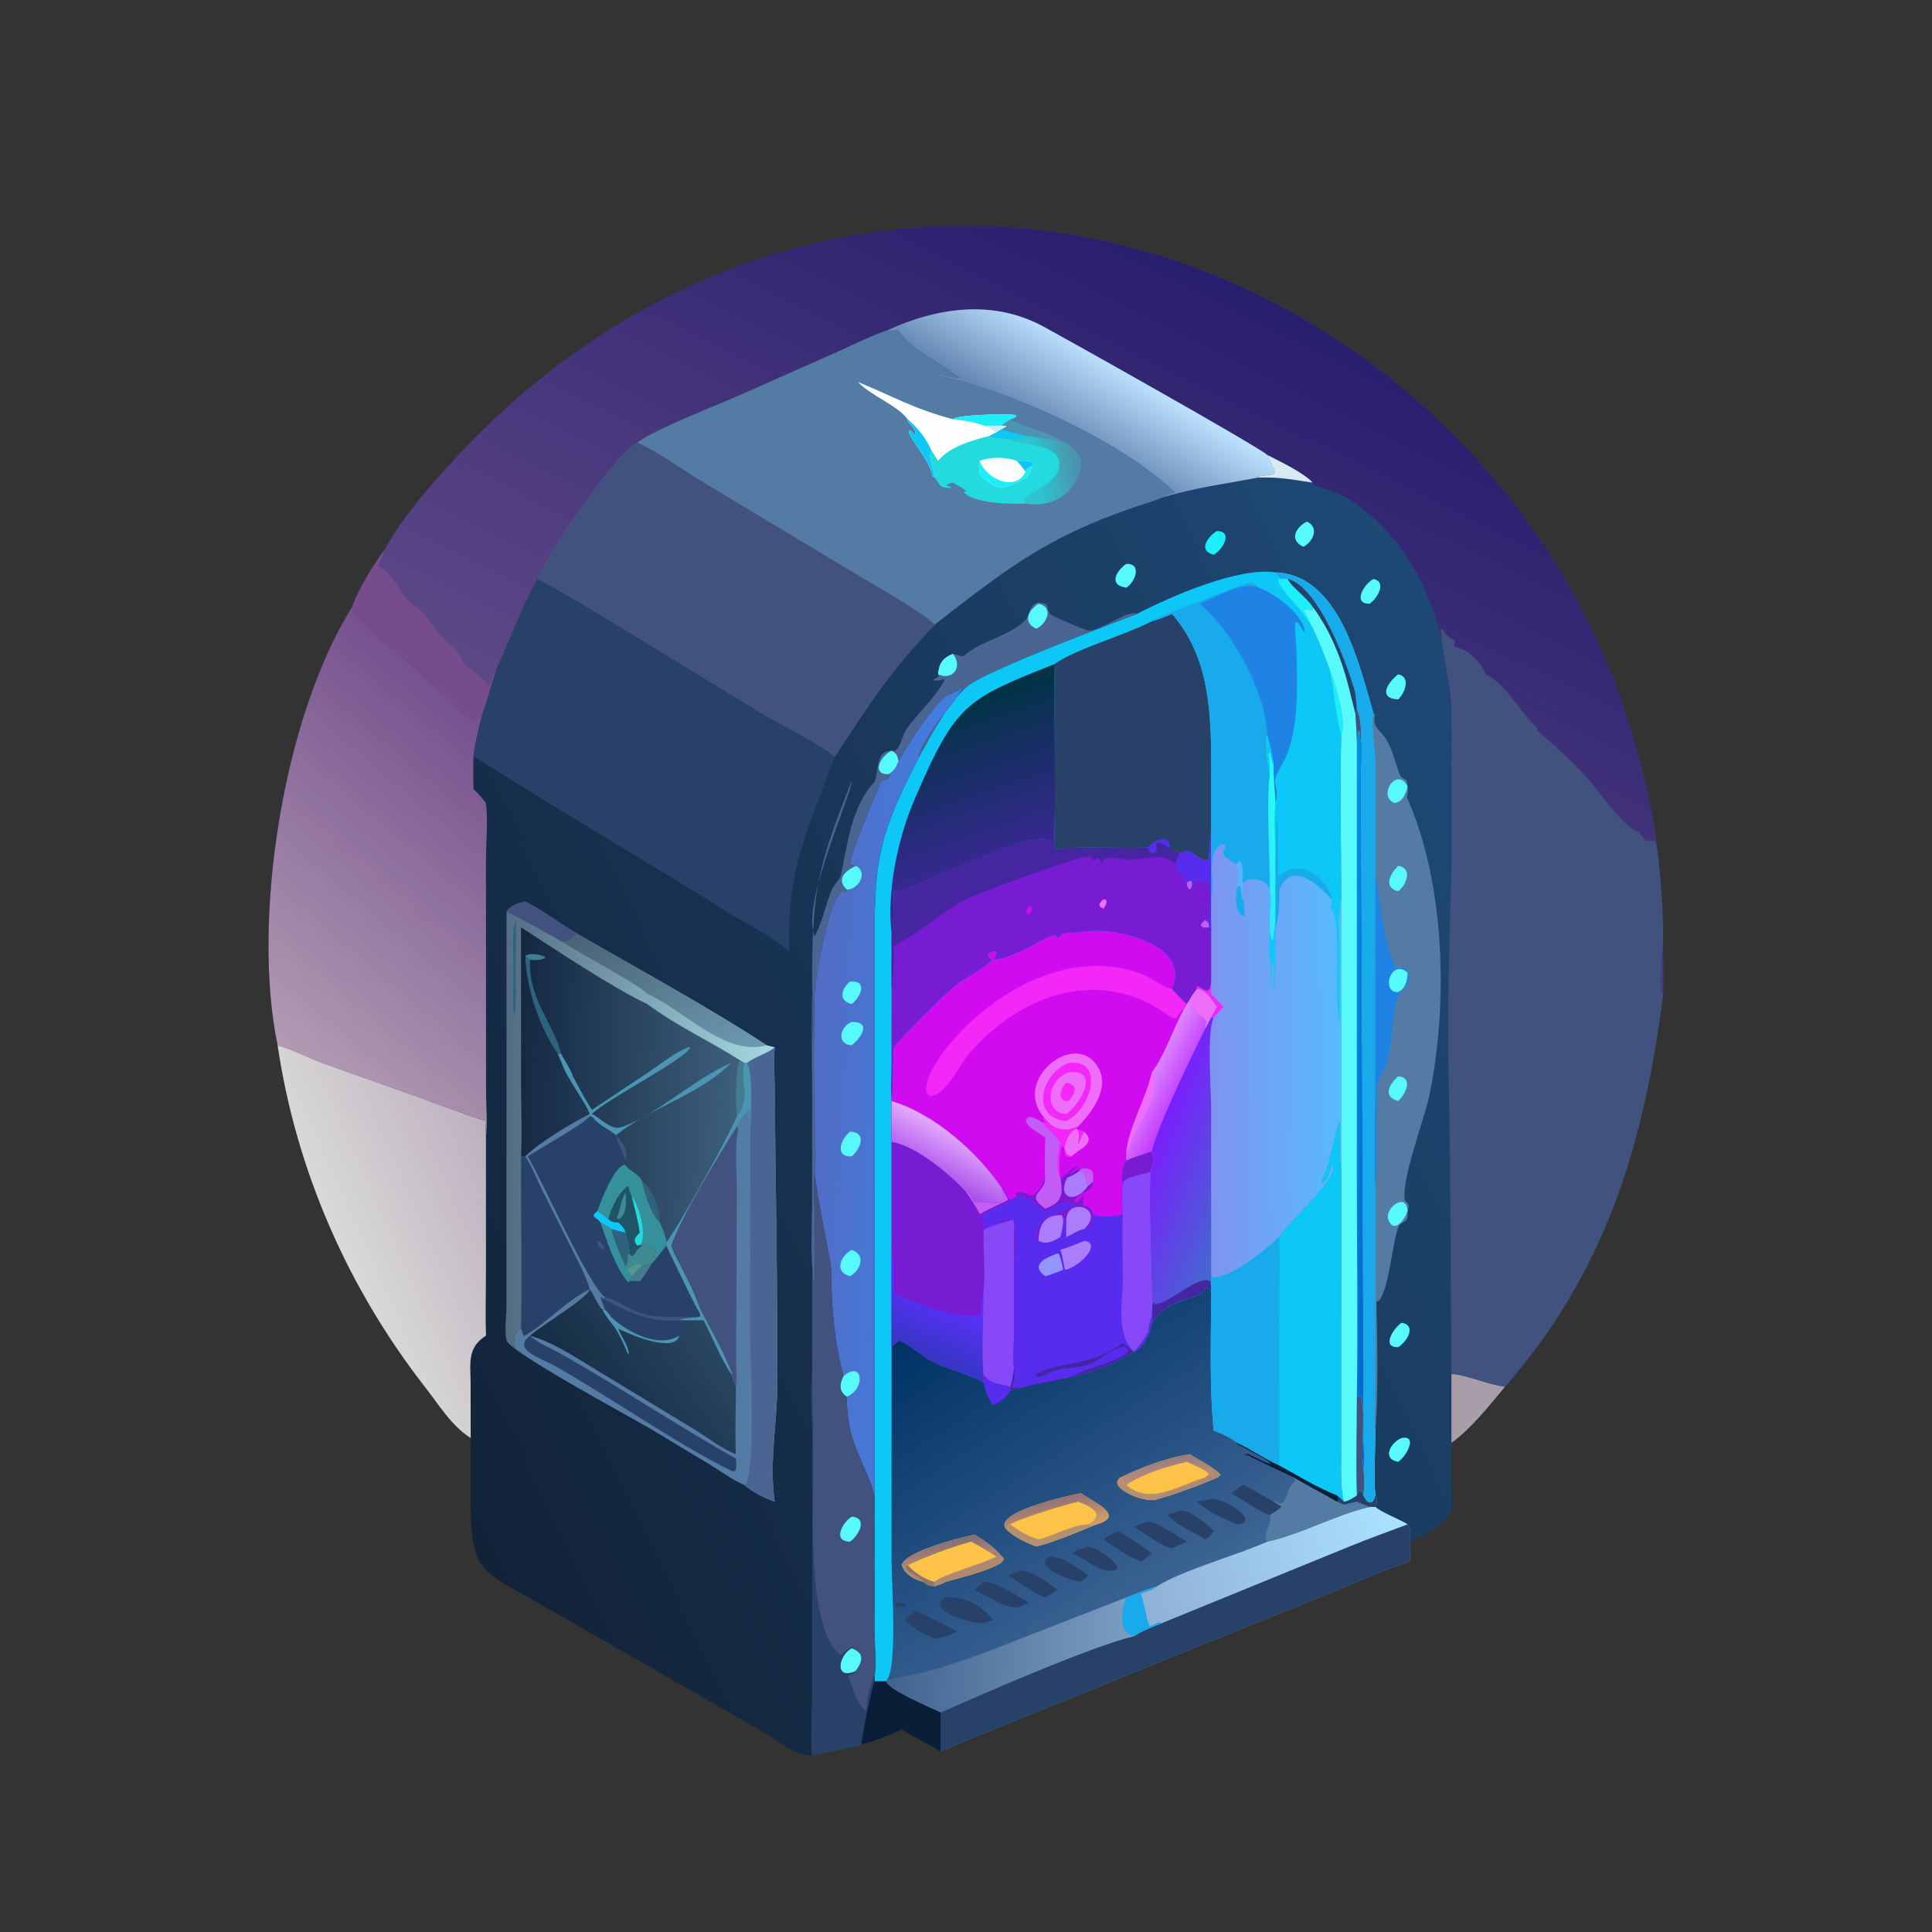 <?xml version="1.0" encoding="utf-8" ?>
<svg xmlns="http://www.w3.org/2000/svg" xmlns:xlink="http://www.w3.org/1999/xlink" width="512" height="512">
	<rect width="100%" height="100%" fill="#333333" stroke="none"/>
	<defs>
		<linearGradient id="gradient_0" gradientUnits="userSpaceOnUse" x1="108.102" y1="373.466" x2="411.251" y2="225.853">
			<stop offset="0" stop-color="#122338"/>
			<stop offset="1" stop-color="#1E4976"/>
		</linearGradient>
	</defs>
	<path fill="url(#gradient_0)" d="M101.891 145.778C106.852 136 119.584 122.23 127.329 114.543C189.033 53.302 278.328 41.828 351.985 88.544C388.9 111.956 417.538 148.039 431.067 189.755C440.265 218.116 440.914 234.832 440.76 263.394C435.785 302.527 425.791 336.809 398.822 367.506C395.116 372.043 389.443 379.061 384.644 382.364L384.684 393.755C384.7 395.906 384.899 398.164 384.644 400.298C382.097 404.709 378.108 406.37 373.73 408.551C373.693 410.305 373.65 412.053 373.73 413.806C366.782 415.925 360.112 419.032 353.386 421.76L267.45 456.581C261.373 459.081 255.274 461.471 249.269 464.144L249.269 453.821C246.538 452.546 235.706 447.996 234.71 445.579L234.71 445.579C233.731 445.59 232.751 445.615 231.772 445.579C231.18 446.53 228.245 460.754 228.32 462.332C223.989 463.419 219.602 464.282 215.23 465.191C210.99 465.578 206.497 461.436 203.016 459.413L142.898 424.96C126.629 415.624 124.661 416.639 124.723 395.892L124.741 381.089C119.693 377.94 116.335 372.328 112.743 367.729C92.213 341.445 78.448 310.094 73.564 277.013C66.705 243.99 74.874 190.192 93.367 160.736C94.862 156.345 99.049 149.476 101.891 145.778Z"/>
	<path fill="#0DC8F7" d="M301.267 162.702C310.432 157.975 328.303 150.184 338.024 151.694C338.477 152.457 338.899 152.905 339.615 153.428L341.243 153.428C342.307 155.604 346.204 158.238 347.829 160.736L347.829 161.652L346.708 161.739L346.751 161.469L346.089 161.412L345.798 161.678L345.437 161.652C348.765 167.204 357.906 188.798 355.432 194.84C355.085 209.306 355.435 223.86 355.432 238.336L355.432 310.544C354.946 306.049 354.97 301.621 355 297.107C353.343 301.996 352.44 308.994 350.148 313.315L350.444 313.456C351.894 312.555 352.549 310.182 352.874 308.573L353.217 308.674C355.043 312.313 341.597 323.59 339.034 327.847C335.055 331.447 327.205 338.089 321.783 338.551L320.972 338.225L320.972 341.603L320.972 342.587C320.961 354.734 320.47 367.006 321.646 379.103C323.75 379.856 326.123 380.994 327.896 382.364C331.717 384.145 335.195 386.608 339.034 388.347C344.023 391.069 349.084 394.216 354.373 396.304C355.018 396.817 355.675 397.279 356.149 397.965C357.484 397.688 358.471 397.055 359.579 396.304C360.181 394.584 360.786 394.424 361.357 396.304C362.521 398.958 364.189 398.802 364.495 395.72C364.841 396.789 365.12 398.332 364.495 399.345C365.733 400.652 371.065 402.712 373.023 403.964C373.829 404.744 373.699 406.131 373.716 407.194L373.73 408.551C373.693 410.305 373.65 412.053 373.73 413.806C366.782 415.925 360.112 419.032 353.386 421.76L267.45 456.581C261.373 459.081 255.274 461.471 249.269 464.144L249.269 453.821C246.538 452.546 235.706 447.996 234.71 445.579L234.71 445.579C233.731 445.59 232.751 445.615 231.772 445.579L231.772 444.029C232.278 441.668 231.764 435.054 231.765 432.133L231.772 396.304L231.771 248.765C231.731 227.254 233.133 220.936 243.597 200.535C246.93 194.526 251.07 186.52 256.224 181.971C260.968 177.785 294.342 165.434 301.267 162.702Z"/>
	<defs>
		<linearGradient id="gradient_1" gradientUnits="userSpaceOnUse" x1="249.866" y1="347.707" x2="301.892" y2="429.547">
			<stop offset="0" stop-color="#003265"/>
			<stop offset="1" stop-color="#3D6595"/>
		</linearGradient>
	</defs>
	<path fill="url(#gradient_1)" d="M305.246 350.528C310.279 343.309 317.972 344.545 319.186 341.799C319.842 340.318 320.617 341.838 320.972 342.587C320.961 354.734 320.47 367.006 321.646 379.103C323.75 379.856 326.123 380.994 327.896 382.364C331.717 384.145 335.195 386.608 339.034 388.347C344.023 391.069 349.084 394.216 354.373 396.304C355.018 396.817 355.675 397.279 356.149 397.965C357.484 397.688 358.471 397.055 359.579 396.304C360.181 394.584 360.786 394.424 361.357 396.304C362.521 398.958 364.189 398.802 364.495 395.72C364.841 396.789 365.12 398.332 364.495 399.345C365.733 400.652 371.065 402.712 373.023 403.964C373.829 404.744 373.699 406.131 373.716 407.194L373.73 408.551C373.693 410.305 373.65 412.053 373.73 413.806C366.782 415.925 360.112 419.032 353.386 421.76L267.45 456.581C261.373 459.081 255.274 461.471 249.269 464.144L249.269 453.821C246.538 452.546 235.706 447.996 234.71 445.579L234.71 445.579C238.027 443.157 236.27 419.413 236.27 414.052L236.278 357.008L238.142 355.222C241.458 356.375 243.893 359.204 247.002 360.778C251.364 362.987 256.314 363.958 260.604 366.288C260.653 365.58 260.607 364.833 260.604 364.121C262.198 366.818 265.128 366.622 267.791 367.506L267.791 368.544C279.692 364.695 287.139 366.198 300.507 358.211C303.34 356.648 304.702 353.585 305.246 350.528L305.246 350.528Z"/>
	<path fill="#284169" d="M373.023 403.964C373.829 404.744 373.699 406.131 373.716 407.194L373.73 408.551C373.693 410.305 373.65 412.053 373.73 413.806C366.782 415.925 360.112 419.032 353.386 421.76L267.45 456.581C261.373 459.081 255.274 461.471 249.269 464.144L249.269 453.821C261.27 448.539 289.094 436.363 300.507 433.613C302.813 432.069 305.397 431.184 307.944 430.124L357.458 409.898C362.591 407.796 367.829 405.912 373.023 403.964Z"/>
	<defs>
		<linearGradient id="gradient_2" gradientUnits="userSpaceOnUse" x1="302.379" y1="424.711" x2="371.666" y2="403.477">
			<stop offset="0" stop-color="#90B0D5"/>
			<stop offset="1" stop-color="#ABE3FF"/>
		</linearGradient>
	</defs>
	<path fill="url(#gradient_2)" d="M362.978 399.345C363.492 399.324 363.981 399.303 364.495 399.345C365.733 400.652 371.065 402.712 373.023 403.964C367.829 405.912 362.591 407.796 357.458 409.898L307.944 430.124C305.397 431.184 302.813 432.069 300.507 433.613C296.133 432.653 297.175 426.298 298.496 423.34C301.211 422.291 303.915 421.177 306.709 420.355C313.028 416.215 328.066 412.086 335.839 408.551C345.108 406.472 353.64 401.536 362.978 399.345Z"/>
	<path fill="#18AAEB" d="M298.496 423.34C301.211 422.291 303.915 421.177 306.709 420.355C305.584 421.397 303.794 421.834 302.358 422.354C303.254 425.147 303.619 428.063 304.548 430.819C305.672 431 306.819 429.434 307.944 430.124C305.397 431.184 302.813 432.069 300.507 433.613C296.133 432.653 297.175 426.298 298.496 423.34Z"/>
	<defs>
		<linearGradient id="gradient_3" gradientUnits="userSpaceOnUse" x1="235.552" y1="437.17" x2="297.794" y2="439.358">
			<stop offset="0" stop-color="#42638F"/>
			<stop offset="1" stop-color="#7B9CC1"/>
		</linearGradient>
	</defs>
	<path fill="url(#gradient_3)" d="M234.71 445.579C235.86 444.677 238.974 444.455 240.493 444.139C251.739 441.801 261.798 437.701 272.434 433.494L298.496 423.34C297.175 426.298 296.133 432.653 300.507 433.613C289.094 436.363 261.27 448.539 249.269 453.821C246.538 452.546 235.706 447.996 234.71 445.579Z"/>
	<path fill="#537BA4" d="M342.843 391.528C346.65 393.743 350.544 395.791 354.373 397.965C354.773 397.284 354.671 397.006 354.373 396.304C355.018 396.817 355.675 397.279 356.149 397.965C357.484 397.688 358.471 397.055 359.579 396.304C360.181 394.584 360.786 394.424 361.357 396.304C362.521 398.958 364.189 398.802 364.495 395.72C364.841 396.789 365.12 398.332 364.495 399.345C363.981 399.303 363.492 399.324 362.978 399.345C353.64 401.536 345.108 406.472 335.839 408.551C334.41 405.98 337.31 404.316 336.501 401.448C337.609 400.859 338.602 400.082 339.615 399.345C338.939 398.847 338.21 398.414 337.5 397.965L337.722 397.801C341.659 400.14 340.165 394.762 343.333 392.442C343.137 392.138 342.986 391.858 342.843 391.528Z"/>
	<path fill="#284169" d="M359.579 396.304C360.181 394.584 360.786 394.424 361.357 396.304C362.521 398.958 364.189 398.802 364.495 395.72C364.841 396.789 365.12 398.332 364.495 399.345C363.981 399.303 363.492 399.324 362.978 399.345L359.579 397.965L356.149 398.721C355.538 398.506 354.961 398.233 354.373 397.965C354.773 397.284 354.671 397.006 354.373 396.304C355.018 396.817 355.675 397.279 356.149 397.965C357.484 397.688 358.471 397.055 359.579 396.304Z"/>
	<path fill="#284169" d="M329.342 393.496C332.248 394.775 334.753 396.414 337.5 397.965C338.21 398.414 338.939 398.847 339.615 399.345C338.602 400.082 337.609 400.859 336.501 401.448C333.872 400.913 329.112 397.153 326.278 395.72C327.331 395.061 328.338 394.234 329.342 393.496Z"/>
	<path fill="#572CEE" d="M260.604 364.121C262.198 366.818 265.128 366.622 267.791 367.506L267.791 368.544C266.516 370.413 265.15 371.522 263.101 372.409C261.767 370.382 261.157 368.638 260.604 366.288C260.653 365.58 260.607 364.833 260.604 364.121Z"/>
	<path fill="#091E37" d="M342.843 391.528C341.696 391.024 330.081 385.465 329.92 385.271L330.087 385.818L330.347 385.19C332.571 385.988 334.518 387.446 336.833 388.007C335.757 386.443 329.602 383.824 327.618 382.481L327.896 382.364C331.717 384.145 335.195 386.608 339.034 388.347C344.023 391.069 349.084 394.216 354.373 396.304C354.671 397.006 354.773 397.284 354.373 397.965C350.544 395.791 346.65 393.743 342.843 391.528Z"/>
	<path fill="#FCC348" d="M286.512 395.72C289.343 397.876 298.658 401.715 290.644 403.964C285.891 405.861 279.469 408.675 274.638 409.828C272.12 408.896 269.171 407.553 267.17 405.737C261.215 401.02 283.952 396.188 286.512 395.72Z"/>
	<defs>
		<linearGradient id="gradient_4" gradientUnits="userSpaceOnUse" x1="280.311" y1="405.365" x2="278.659" y2="397.664">
			<stop offset="0" stop-color="#CE9D66"/>
			<stop offset="1" stop-color="#937277"/>
		</linearGradient>
	</defs>
	<path fill="url(#gradient_4)" d="M286.512 395.72C289.343 397.876 298.658 401.715 290.644 403.964C289.752 404.059 289.205 404.432 288.395 403.964C293.17 401.21 289.036 399.193 285.718 397.965C282.674 398.641 270.005 402.438 267.791 403.964L267.277 403.976C267.021 404.679 267.199 405.04 267.17 405.737C261.215 401.02 283.952 396.188 286.512 395.72Z"/>
	<path fill="#B5906E" d="M275.209 407.968C279.601 406.853 283.804 404.205 288.395 403.964C289.205 404.432 289.752 404.059 290.644 403.964C285.891 405.861 279.469 408.675 274.638 409.828C272.12 408.896 269.171 407.553 267.17 405.737C267.199 405.04 267.021 404.679 267.277 403.976L267.791 403.964C270.099 405.813 272.403 407.037 275.209 407.968Z"/>
	<path fill="#FCC348" d="M258.209 406.703C260.853 408.213 263.572 410.11 265.49 412.481C268.853 414.723 253.064 418.462 250.685 419.186C249.73 419.713 248.74 420.019 247.709 420.355C246.397 420.331 245.67 420.064 244.686 419.186C242.47 418.634 241.208 417.962 239.688 416.259L238.957 414.786C239.946 411.1 254.483 407.464 258.209 406.703Z"/>
	<defs>
		<linearGradient id="gradient_5" gradientUnits="userSpaceOnUse" x1="250.279" y1="412.685" x2="249.645" y2="408.318">
			<stop offset="0" stop-color="#A98174"/>
			<stop offset="1" stop-color="#7F6F7A"/>
		</linearGradient>
	</defs>
	<path fill="url(#gradient_5)" d="M258.209 406.703C260.853 408.213 263.572 410.11 265.49 412.481L264.041 412.481L264.041 412.481C261.882 411.073 259.599 409.78 257.334 408.551C251.691 410.137 245.883 412.349 240.552 414.786L239.688 414.786L238.957 414.786C239.946 411.1 254.483 407.464 258.209 406.703Z"/>
	<path fill="#AF8872" d="M265.49 412.481C268.853 414.723 253.064 418.462 250.685 419.186C249.73 419.713 248.74 420.019 247.709 420.355L247.709 419.186C249.15 417.505 260.964 414.256 264.041 412.481L264.041 412.481L265.49 412.481Z"/>
	<path fill="#8C7770" d="M239.688 414.786L240.552 414.786C242.278 416.669 245.174 418.711 247.709 419.186L247.709 420.355C246.397 420.331 245.67 420.064 244.686 419.186C242.47 418.634 241.208 417.962 239.688 416.259L238.957 414.786L239.688 414.786Z"/>
	<path fill="#AF8872" d="M238.957 414.786L239.688 414.786C239.98 415.263 240.332 415.747 240.552 416.259C241.494 416.944 244.312 418.326 244.686 419.186C242.47 418.634 241.208 417.962 239.688 416.259L238.957 414.786Z"/>
	<path fill="#FCC348" d="M315.36 385.411C317.382 386.778 319.737 387.8 321.646 389.293C322.361 389.763 322.928 390.156 323.462 390.83L323.379 390.993L322.98 391.111L323.008 391.356C319.626 392.993 310.59 396.296 306.709 397.302C303.595 398.664 292.885 394.034 296.991 391.528C302.507 388.828 309.284 386.253 315.36 385.411Z"/>
	<defs>
		<linearGradient id="gradient_6" gradientUnits="userSpaceOnUse" x1="308.022" y1="391.286" x2="307.513" y2="386.399">
			<stop offset="0" stop-color="#B68A7B"/>
			<stop offset="1" stop-color="#967C80"/>
		</linearGradient>
	</defs>
	<path fill="url(#gradient_6)" d="M315.36 385.411C317.382 386.778 319.737 387.8 321.646 389.293L321.349 389.688L321.547 390.905L321.322 391.128C320.997 390.999 320.681 390.885 320.377 390.709C319.468 389.32 316.056 388.143 314.515 387.397C309.276 388.618 302.993 390.522 298.496 393.496C297.779 393.146 297.433 392.189 296.991 391.528C302.507 388.828 309.284 386.253 315.36 385.411Z"/>
	<path fill="#B5906E" d="M321.646 389.293C322.361 389.763 322.928 390.156 323.462 390.83L323.379 390.993L322.98 391.111L323.008 391.356C319.626 392.993 310.59 396.296 306.709 397.302C303.595 398.664 292.885 394.034 296.991 391.528C297.433 392.189 297.779 393.146 298.496 393.496C304.758 399.194 312.803 393.299 319.437 391.528L320.377 390.709C320.681 390.885 320.997 390.999 321.322 391.128L321.547 390.905L321.349 389.688L321.646 389.293Z"/>
	<path fill="#AF8872" d="M321.646 389.293C322.361 389.763 322.928 390.156 323.462 390.83L323.379 390.993L322.98 391.111L323.008 391.356C319.626 392.993 310.59 396.296 306.709 397.302C307.399 394.954 317.471 393.855 319.437 391.528L320.377 390.709C320.681 390.885 320.997 390.999 321.322 391.128L321.547 390.905L321.349 389.688L321.646 389.293Z"/>
	<path fill="#284169" d="M250.685 423.34C255.27 422.882 260.416 425.605 263.101 429.264C262.286 429.607 261.448 429.861 260.604 430.124C258.204 430.507 244.457 426.655 250.685 423.34Z"/>
	<path fill="#284169" d="M242.616 426.952C243.234 426.947 252.113 431.451 253.351 432.175L253.387 432.453L253.674 432.349C252.804 432.918 251.658 433.236 250.685 433.613C249.719 433.911 248.698 434.076 247.709 434.28C244.758 433.013 241.876 431.684 239.688 429.264C240.607 428.431 241.629 427.704 242.616 426.952Z"/>
	<path fill="#284169" d="M296.149 405.737C299.292 407.343 302.41 409.507 305.246 411.601C304.315 412.416 303.43 413.173 302.358 413.806C298.874 412.399 295.477 410.102 292.398 407.968C293.514 407.028 294.862 406.407 296.149 405.737Z"/>
	<path fill="#284169" d="M260.604 419.186C263.562 418.87 269.857 423.177 272.691 424.743L270.144 425.887C266.295 426.499 262.015 422.974 258.546 421.484L258.209 421.341L260.604 419.186Z"/>
	<path fill="#284169" d="M312.847 400.298C315.374 400.154 319.978 403.953 321.646 405.737C320.944 406.694 320.547 407.487 319.437 407.968C316.141 405.812 312.029 404.466 309.431 401.448L312.847 400.298Z"/>
	<path fill="#284169" d="M304.105 403.279C306.591 403.191 312.061 407.187 314.515 408.551C313.246 409.19 311.91 409.711 310.603 410.266C308.02 409.96 302.92 406.123 300.507 404.631C301.698 404.107 302.863 403.669 304.105 403.279Z"/>
	<path fill="#284169" d="M320.972 397.302C324.639 396.921 334.308 403.427 327.896 403.964C324.069 402.486 320.271 400.628 317.125 397.965C318.387 397.674 319.693 397.511 320.972 397.302Z"/>
	<path fill="#284169" d="M270.144 416.259C273.65 416.191 277.581 419.377 280.301 421.341L276.999 423.34C275.726 423.249 268.709 418.54 267.17 417.475L270.144 416.259Z"/>
	<path fill="#284169" d="M288.395 409.828C289.936 409.872 295.829 413.487 296.143 415.489L295.689 415.987C294.813 416.282 294.113 416.285 293.194 416.259C289.86 415.382 287.198 412.833 283.981 411.601C285.389 410.826 286.88 410.345 288.395 409.828Z"/>
	<path fill="#284169" d="M278.33 412.481C281.537 412.484 285.877 415.655 288.395 417.475C287.819 418.103 287.161 418.635 286.512 419.186C285.524 419.383 272.85 415.419 278.33 412.481Z"/>
	<path fill="#284169" d="M238.142 424.743C238.935 424.745 239.41 424.788 240.145 425.081L240.196 425.497L239.688 425.887C238.847 425.853 238.096 425.808 237.282 425.586L237.319 425.215L238.142 424.743Z"/>
	<path fill="#D10BEF" d="M263.101 254.303C268.415 254.442 277.242 247.882 279.503 247.889C280.321 247.892 279.993 249.822 281.441 247.472C284.629 247.23 287.962 246.722 291.143 246.729C297.989 246.743 314.172 250.724 311.024 260.745L310.603 262.123C311.914 263.435 313.104 264.909 314.515 266.109C314.713 265.624 315.068 265.184 315.36 264.748C314.921 268.762 318.609 268.161 319.759 270.798C319.396 271.57 319.292 271.669 319.437 272.544C316.285 278.833 306.686 298.48 305.246 305.108C306.202 306.5 305.69 309.132 304.869 310.544C304.352 323.416 305.386 336.2 305.246 349.035L305.246 350.528C304.702 353.585 303.34 356.648 300.507 358.211C287.139 366.198 279.692 364.695 267.791 368.544L267.791 367.506C265.128 366.622 262.198 366.818 260.604 364.121C260.607 364.833 260.653 365.58 260.604 366.288C256.314 363.958 251.364 362.987 247.002 360.778C243.893 359.204 241.458 356.375 238.142 355.222L236.278 357.008L236.278 328.851L236.278 302.648C236.288 299.035 236.153 295.415 236.278 291.803C236.7 290.083 236.665 280.53 236.873 277.567C239.046 274.777 250.202 263.627 253.104 261.267C256.105 258.827 258.619 258.367 263.101 254.303C262.529 254.111 262.333 253.976 261.899 253.563L261.8 253.092C262.366 252.317 262.791 252.077 263.723 252.22L264.002 252.616C263.85 253.44 263.64 253.704 263.101 254.303Z"/>
	<path fill="#771CD2" d="M236.278 291.803C247.574 295.117 259.034 305.336 265.49 314.849C266.796 315.566 266.577 317.272 267.791 317.979L267.797 318.606C265.352 319.509 262.861 320.453 260.604 321.767C259.414 329.203 265.12 322.361 268.258 323.007C269.555 324.345 269.043 331.148 269.039 333.251L268.737 333.673L268.716 354.359C268.707 356.925 268.249 360.134 268.737 362.606C268.605 364.287 268.225 365.88 267.791 367.506C265.128 366.622 262.198 366.818 260.604 364.121C260.607 364.833 260.653 365.58 260.604 366.288C256.314 363.958 251.364 362.987 247.002 360.778C243.893 359.204 241.458 356.375 238.142 355.222L236.278 357.008L236.278 328.851L236.278 302.648C236.288 299.035 236.153 295.415 236.278 291.803Z"/>
	<defs>
		<linearGradient id="gradient_7" gradientUnits="userSpaceOnUse" x1="245.488" y1="359.536" x2="252.062" y2="345.11">
			<stop offset="0" stop-color="#3636C3"/>
			<stop offset="1" stop-color="#5B30FB"/>
		</linearGradient>
	</defs>
	<path fill="url(#gradient_7)" d="M236.278 328.851C236.82 333.423 236.825 337.991 236.873 342.587C241.541 345.125 254.244 349.81 259.244 348.556L259.283 348.599L259.877 348.539C260.213 346.519 260.073 344.611 260.604 342.587C260.673 349.728 260.075 357.017 260.604 364.121C260.607 364.833 260.653 365.58 260.604 366.288C256.314 363.958 251.364 362.987 247.002 360.778C243.893 359.204 241.458 356.375 238.142 355.222L236.278 357.008L236.278 328.851Z"/>
	<path fill="#8748F8" d="M260.604 342.587C261.203 337.178 260.463 331.364 260.692 325.888C262.962 324.626 266.219 323.974 268.737 323.079C268.772 326.611 268.678 330.139 268.737 333.673L268.716 354.359C268.707 356.925 268.249 360.134 268.737 362.606C268.605 364.287 268.225 365.88 267.791 367.506C265.128 366.622 262.198 366.818 260.604 364.121C260.075 357.017 260.673 349.728 260.604 342.587Z"/>
	<defs>
		<linearGradient id="gradient_8" gradientUnits="userSpaceOnUse" x1="247.544" y1="312.614" x2="253.655" y2="301.239">
			<stop offset="0" stop-color="#A84CEA"/>
			<stop offset="1" stop-color="#E0A5FC"/>
		</linearGradient>
	</defs>
	<path fill="url(#gradient_8)" d="M236.278 291.803C247.574 295.117 259.034 305.336 265.49 314.849L265.49 314.849L265.533 315.07C266.663 320.633 264.655 318.274 258.209 318.555C257.678 317.663 257.185 316.664 256.437 315.936L256.121 316.051C252.062 311.383 242.599 303.513 236.278 302.648C236.288 299.035 236.153 295.415 236.278 291.803Z"/>
	<path fill="#C45DF7" d="M265.49 314.849C266.204 315.821 266.665 316.89 267.17 317.979C264.713 319.33 262.045 320.289 259.668 321.767C258.624 319.764 257.4 317.908 256.121 316.051L256.437 315.936C257.185 316.664 257.678 317.663 258.209 318.555C264.655 318.274 266.663 320.633 265.533 315.07L265.49 314.849Z"/>
	<path fill="#572CEE" d="M305.246 305.108C306.202 306.5 305.69 309.132 304.869 310.544C304.352 323.416 305.386 336.2 305.246 349.035L305.246 350.528C304.702 353.585 303.34 356.648 300.507 358.211C287.139 366.198 279.692 364.695 267.791 368.544L267.791 367.506C268.225 365.88 268.605 364.287 268.737 362.606C268.249 360.134 268.707 356.925 268.716 354.359L268.737 333.673L269.039 333.251C269.043 331.148 269.555 324.345 268.258 323.007C265.12 322.361 259.414 329.203 260.604 321.767C262.861 320.453 265.352 319.509 267.797 318.606L267.791 317.979C268.367 317.683 268.92 317.405 269.436 317.008C273.902 317.256 273.719 318.879 276.999 320.953C283.747 318.119 279.516 318.441 285.617 319.442L285.482 319.757L285.109 319.858C280.863 321.048 273.217 323.063 274.919 328.574L275.209 328.851C277.367 329.924 279.045 328.94 281.011 327.847C281.37 326.277 281.827 324.702 281.754 323.079L282.591 323.963C282.551 325.26 282.493 326.551 282.591 327.847C283.851 327.289 286.029 325.793 287.316 325.747C289.554 325.369 289.581 323.706 289.636 321.767C291.822 322.724 295.305 322.487 297.555 321.767C297.397 319.249 297.288 316.715 297.555 314.202C297.168 312.094 297.21 309.37 298.496 307.562C300.72 306.455 302.972 305.993 305.246 305.108Z"/>
	<path fill="#8748F8" d="M305.246 305.108C306.202 306.5 305.69 309.132 304.869 310.544C304.352 323.416 305.386 336.2 305.246 349.035C304.446 349.63 304.556 352.537 303.919 353.617C302.92 355.308 301.807 356.738 300.507 358.211C295.663 353.673 297.545 344.974 297.558 339.061C297.571 333.302 297.31 327.517 297.555 321.767C297.397 319.249 297.288 316.715 297.555 314.202C297.168 312.094 297.21 309.37 298.496 307.562C300.72 306.455 302.972 305.993 305.246 305.108Z"/>
	<path fill="#771CD2" d="M305.246 305.108C306.202 306.5 305.69 309.132 304.869 310.544C302.983 311.231 299.124 311.705 297.771 313.055L297.555 314.202C297.168 312.094 297.21 309.37 298.496 307.562C300.72 306.455 302.972 305.993 305.246 305.108Z"/>
	<path fill="#4625A0" d="M268.737 362.606C269.098 364.447 268.631 366.001 268.179 367.776C271.042 367.996 283.92 365.297 285.784 363.962C287.516 362.722 302.506 359.138 298.153 356.944C295.098 356.906 291.943 360.18 289.207 361.339C286.242 362.595 282.857 362.311 279.781 363.196C278.306 363.62 275.819 365.281 274.343 364.716L274.536 364.278C280.064 360.647 288.556 362.574 297.555 355.901C298.484 356.751 299.491 357.471 300.507 358.211C287.139 366.198 279.692 364.695 267.791 368.544L267.791 367.506C268.225 365.88 268.605 364.287 268.737 362.606Z"/>
	<path fill="#AB7CFC" d="M287.316 328.851C291.78 329.335 287.183 334.91 282.591 336.512L282.168 336.37C281.794 334.612 281.636 332.935 281.011 331.228C283.166 330.537 285.231 329.726 287.316 328.851Z"/>
	<path fill="#9496FE" d="M280.301 332.171L280.429 332.176C281.092 332.67 281.521 335.575 281.754 336.512C280.181 337.161 278.635 337.756 276.999 338.225C272.765 335.13 277.333 333.204 280.301 332.171Z"/>
	<path fill="#F227F8" d="M313.681 267.572L313.226 267.652C311.184 270.714 311.526 270.326 308.284 268.155C290.169 256.023 269.252 264.251 256.262 279.937C254.454 282.121 249.023 292.819 245.725 289.897C242.048 282.887 272.785 246.724 302.726 258.189C305.472 259.241 307.73 261.386 310.603 262.123C311.914 263.435 313.104 264.909 314.515 266.109C314.257 266.583 314.017 267.155 313.681 267.572Z"/>
	<defs>
		<linearGradient id="gradient_9" gradientUnits="userSpaceOnUse" x1="312.737" y1="289.356" x2="304.755" y2="285.215">
			<stop offset="0" stop-color="#C43EFD"/>
			<stop offset="1" stop-color="#DD85FD"/>
		</linearGradient>
	</defs>
	<path fill="url(#gradient_9)" d="M314.515 266.109C314.713 265.624 315.068 265.184 315.36 264.748C314.921 268.762 318.609 268.161 319.759 270.798C319.396 271.57 319.292 271.669 319.437 272.544C316.285 278.833 306.686 298.48 305.246 305.108C302.972 305.993 300.72 306.455 298.496 307.562C298.404 306.754 298.471 305.922 298.496 305.108C299.467 297.823 303.7 291.307 305.246 284.234C308.841 279.293 310.755 272.961 313.681 267.572C314.017 267.155 314.257 266.583 314.515 266.109Z"/>
	<path fill="#EE6EF9" d="M305.246 284.234C308.38 290.863 300.085 298.84 298.935 305.013C298.565 305.145 298.714 305.162 298.496 305.108C299.467 297.823 303.7 291.307 305.246 284.234Z"/>
	<path fill="#EE6EF9" d="M276.483 295.876C268.505 286.365 284.066 273.501 290.413 281.944C294.675 287.612 289.756 294.367 285.718 298.508C281.935 300.319 278.832 299.281 276.483 295.876Z"/>
	<path fill="#F227F8" d="M283.132 281.716C292.74 280.35 289.507 293.649 282.591 297.107C273.035 296.146 275.658 284.716 283.132 281.716Z"/>
	<path fill="#EE6EF9" d="M283.132 284.234C291.563 283.084 286.623 292.448 282.591 295.196C276.53 294.953 277.382 286.215 283.132 284.234Z"/>
	<path fill="#F227F8" d="M282.591 286.892C285.862 287.595 285.055 289.626 283.132 291.803C279.793 291.86 281.158 288.371 282.591 286.892Z"/>
	<path fill="#771CD2" d="M281.011 312.209C282.785 311.561 283.826 309.152 285.866 309.064L285.898 309.308C284.788 309.684 284.062 310.338 283.241 311.147C283.737 311.312 285.522 309.716 286.512 309.74L285.718 310.544L286.733 310.378C287.827 311.276 287.574 313.01 288.395 314.202L289.636 313.187C289.567 315.863 286.354 315.994 285.002 317.624L284.856 318.521L285.044 318.717C286.265 318.274 286.275 317.509 287.207 316.946C287.448 318.058 286.472 318.252 287.279 319.464C288.864 319.983 289.21 320.179 289.636 321.767C289.581 323.706 289.554 325.369 287.316 325.747C286.029 325.793 283.851 327.289 282.591 327.847C282.493 326.551 282.551 325.26 282.591 323.963L281.754 323.079C281.827 324.702 281.37 326.277 281.011 327.847C279.045 328.94 277.367 329.924 275.209 328.851L274.919 328.574C273.217 323.063 280.863 321.048 285.109 319.858L285.482 319.757L285.617 319.442C279.516 318.441 283.747 318.119 276.999 320.953C273.719 318.879 273.902 317.256 269.436 317.008C268.22 315.391 271.817 315.944 272.553 316.583C274.16 317.98 276.686 313.267 276.999 312.209C277.07 315.849 271.963 316.555 276.345 319.775L276.999 320.265C281.325 318.816 281.812 316.61 281.011 312.209L281.011 312.209Z"/>
	<path fill="#AB7CFC" d="M282.591 323.963C282.033 316.83 293.409 319.903 287.316 325.747C286.029 325.793 283.851 327.289 282.591 327.847C282.493 326.551 282.551 325.26 282.591 323.963Z"/>
	<path fill="#AB7CFC" d="M275.209 328.851C275.352 325.222 276.28 321.867 281.395 322.021L281.754 323.079C281.827 324.702 281.37 326.277 281.011 327.847C279.045 328.94 277.367 329.924 275.209 328.851Z"/>
	<path fill="#AB7CFC" d="M285.718 310.544L286.733 310.378C287.827 311.276 287.574 313.01 288.395 314.202C284.816 319.355 280.019 317.353 282.839 312.101C283.809 311.734 284.601 311.322 285.455 310.73L285.718 310.544Z"/>
	<path fill="#C45DF7" d="M276.999 301.504C275.439 300.178 272.503 299.071 271.856 297.081C272.299 294.709 275.461 296.956 276.483 297.669C277.969 299.38 279.65 300.804 281.011 302.648C280.574 305.769 279.664 309.206 281.011 312.209C281.812 316.61 281.325 318.816 276.999 320.265L276.345 319.775C271.963 316.555 277.07 315.849 276.999 312.209C276.736 308.677 276.962 305.049 276.999 301.504Z"/>
	<path fill="#EE6EF9" d="M283.981 306.452C278.463 305.397 287.537 292.973 285.718 303.251C286.194 302.095 286.627 300.95 287.316 299.9C290.74 303.021 285.887 304.493 283.981 306.452Z"/>
	<path fill="#F227F8" d="M276.483 295.876C278.832 299.281 281.935 300.319 285.718 298.508L285.575 298.755C285.022 299.697 286.188 299.077 287.316 299.9C286.627 300.95 286.194 302.095 285.718 303.251C287.537 292.973 278.463 305.397 283.981 306.452L283.698 306.651C281.409 306.579 282.666 304.819 281.498 303.553C280.541 305.794 280.657 309.895 281.011 312.209L281.011 312.209C279.664 309.206 280.574 305.769 281.011 302.648C279.65 300.804 277.969 299.38 276.483 297.669C277.281 297.183 276.379 296.565 276.483 295.876Z"/>
	<path fill="#C45DF7" d="M286.512 309.74C289.398 309.411 290.024 310.313 289.636 313.187L288.395 314.202C287.574 313.01 287.827 311.276 286.733 310.378L285.718 310.544L286.512 309.74Z"/>
	<defs>
		<linearGradient id="gradient_10" gradientUnits="userSpaceOnUse" x1="320.742" y1="280.902" x2="354.879" y2="280.447">
			<stop offset="0" stop-color="#7E94F0"/>
			<stop offset="1" stop-color="#58BAFC"/>
		</linearGradient>
	</defs>
	<path fill="url(#gradient_10)" d="M320.972 233.937L321.161 236.789C321.794 232.952 319.978 227.748 322.564 224.634C323.433 223.587 324.485 223.235 324.851 224.765L324.248 225.349L324.25 225.878C324.257 227.05 325.345 227.551 326.203 228.134L326.494 228.334C326.99 228.669 327.269 228.854 327.896 228.818L328.287 228.183L328.713 228.138C329.64 229.67 329.336 232.19 329.342 233.937C331.32 232.133 335.858 232.953 336.501 235.764L336.501 236.2C337.076 239.726 335.61 246.553 337.234 249.39L337.363 248.868L337.321 248.96C337.63 247.267 337.812 245.551 338.024 243.844L338.024 245.749C339.011 242.486 339.042 239.142 339.034 235.764C342.25 227.803 349.56 234.584 352.906 238.336L352.906 240.063L353.057 240.29L352.906 240.799C355.745 245.224 353.306 264.1 355 270.826L354.983 251.261C354.978 247.32 354.401 242.141 355.432 238.336L355.432 310.544C354.946 306.049 354.97 301.621 355 297.107C353.343 301.996 352.44 308.994 350.148 313.315L350.444 313.456C351.894 312.555 352.549 310.182 352.874 308.573L353.217 308.674C355.043 312.313 341.597 323.59 339.034 327.847C335.055 331.447 327.205 338.089 321.783 338.551L320.972 338.225L320.972 341.603L320.972 342.587C320.617 341.838 319.842 340.318 319.186 341.799C317.972 344.545 310.279 343.309 305.246 350.528L305.246 350.528L305.246 349.035C305.386 336.2 304.352 323.416 304.869 310.544C305.69 309.132 306.202 306.5 305.246 305.108C306.686 298.48 316.285 278.833 319.437 272.544C319.292 271.669 319.396 271.57 319.759 270.798C318.609 268.161 314.921 268.762 315.36 264.748C315.776 263.837 316.546 262.949 317.125 262.123L317.186 261.339C319.479 262.074 320.497 264.19 320.972 260.136L320.972 246.618C320.885 242.392 320.945 238.163 320.972 233.937Z"/>
	<defs>
		<linearGradient id="gradient_11" gradientUnits="userSpaceOnUse" x1="329.84" y1="315.073" x2="305.438" y2="305.548">
			<stop offset="0" stop-color="#4468CF"/>
			<stop offset="1" stop-color="#7A20FC"/>
		</linearGradient>
	</defs>
	<path fill="url(#gradient_11)" d="M320.972 269.632L321.646 269.632C319.763 273.312 320.963 288.97 320.963 293.889L320.972 338.225L320.972 341.603L320.972 342.587C320.617 341.838 319.842 340.318 319.186 341.799C317.972 344.545 310.279 343.309 305.246 350.528L305.246 350.528L305.246 349.035C305.386 336.2 304.352 323.416 304.869 310.544C305.69 309.132 306.202 306.5 305.246 305.108C306.686 298.48 316.285 278.833 319.437 272.544C319.902 271.549 320.444 270.595 320.972 269.632Z"/>
	<path fill="#4625A0" d="M305.246 350.528C305.303 349.969 305.198 343.73 305.905 345.429L306 345.661C309.819 345.575 317.573 337.751 320.745 339.503L320.972 341.603L320.972 342.587C320.617 341.838 319.842 340.318 319.186 341.799C317.972 344.545 310.279 343.309 305.246 350.528Z"/>
	<path fill="#EE6EF9" d="M317.125 262.123C319.323 261.913 321.444 265.227 322.476 266.801L320.972 269.632C320.444 270.595 319.902 271.549 319.437 272.544C319.292 271.669 319.396 271.57 319.759 270.798C318.609 268.161 314.921 268.762 315.36 264.748C315.776 263.837 316.546 262.949 317.125 262.123Z"/>
	<path fill="#0DC8F7" d="M336.501 236.2C337.076 239.726 335.61 246.553 337.234 249.39L337.363 248.868L337.321 248.96C337.63 247.267 337.812 245.551 338.024 243.844L338.024 245.749C338.043 251.403 337.97 257.036 337.629 262.68C337.232 262.464 337.942 255.946 337.179 254.649L336.891 255.137L337.089 254.616L337.247 254.693C336.627 255.478 337.236 261.293 337.214 262.735C336.172 254.484 336.338 244.56 336.501 236.2Z"/>
	<path fill="#18AAEB" d="M327.896 235.018L328.474 234.664C329.128 235.617 328.946 237.202 329.342 238.336C329.866 239.242 329.673 241.769 329.921 243.063C326.907 241.785 327.384 237.47 327.896 235.018Z"/>
	<path fill="#F227F8" d="M317.125 262.123L317.186 261.339C319.479 262.074 320.497 264.19 320.972 260.136L320.972 263.394L324.25 266.801L321.646 269.632L320.972 269.632L322.476 266.801C321.444 265.227 319.323 261.913 317.125 262.123Z"/>
	<path fill="#59B4FF" d="M327.896 228.818L328.287 228.183L328.713 228.138C329.64 229.67 329.336 232.19 329.342 233.937C329.297 235.409 329.291 236.864 329.342 238.336C328.946 237.202 329.128 235.617 328.474 234.664L327.896 235.018C328.092 233.048 328.024 230.795 327.896 228.818Z"/>
	<path fill="#18AAEB" d="M352.906 240.063L353.057 240.29L352.906 240.799L352.7 240.5L352.906 240.063Z"/>
	<path fill="#771CD2" d="M313.681 225.878L314.005 225.521C315.893 224.908 318.903 229.331 320.358 227.552C320.484 227.398 320.547 221.629 320.972 220.362L320.972 222.537L320.972 233.937C320.945 238.163 320.885 242.392 320.972 246.618L320.972 260.136C320.497 264.19 319.479 262.074 317.186 261.339L317.125 262.123C316.546 262.949 315.776 263.837 315.36 264.748C315.068 265.184 314.713 265.624 314.515 266.109C313.104 264.909 311.914 263.435 310.603 262.123L311.024 260.745C314.172 250.724 297.989 246.743 291.143 246.729C287.962 246.722 284.629 247.23 281.441 247.472C279.993 249.822 280.321 247.892 279.503 247.889C277.242 247.882 268.415 254.442 263.101 254.303C263.64 253.704 263.85 253.44 264.002 252.616L263.723 252.22C262.791 252.077 262.366 252.317 261.8 253.092L261.899 253.563C262.333 253.976 262.529 254.111 263.101 254.303C258.619 258.367 256.105 258.827 253.104 261.267C250.202 263.627 239.046 274.777 236.873 277.567C236.665 280.53 236.7 290.083 236.278 291.803C235.964 288.676 236.246 285.274 236.252 282.11L236.278 262.123L236.278 247.373C236.888 246.452 236.87 238.104 236.873 236.2C242.67 236.459 276.613 216.715 278.939 223.923L279.339 223.794L279.502 225.196C279.935 225.267 280.171 225.174 280.603 225.085C285.499 224.074 297.556 224.972 304.105 224.583L305.565 223.45C307.109 222.235 309.729 221.436 310.105 224.281L309.431 224.583C310.43 225.474 311.568 225.64 312.847 225.878C313.124 225.924 313.402 225.89 313.681 225.878Z"/>
	<path fill="#4625A0" d="M304.105 224.583L305.565 223.45C307.109 222.235 309.729 221.436 310.105 224.281L309.431 224.583C310.43 225.474 311.568 225.64 312.847 225.878C312.205 226.834 311.87 227.718 311.542 228.818C307.389 225.732 304.082 227.662 299.613 227.86C297.429 227.956 294.507 226.659 292.533 227.701C290.312 232.182 290.241 226.975 288.718 226.923C285.392 226.809 257.792 237.24 255.009 238.824C248.938 242.278 243.961 246.849 236.873 250.797C236.894 254.558 236.757 258.391 236.278 262.123L236.278 247.373C236.888 246.452 236.87 238.104 236.873 236.2C242.67 236.459 276.613 216.715 278.939 223.923L279.339 223.794L279.502 225.196C279.935 225.267 280.171 225.174 280.603 225.085C285.499 224.074 297.556 224.972 304.105 224.583Z"/>
	<path fill="#572CEE" d="M304.105 224.583L305.565 223.45C307.109 222.235 309.729 221.436 310.105 224.281L309.431 224.583C308.573 223.852 308.048 223.416 306.923 223.22L306.519 223.374C306.306 224.08 306.441 224.706 306.542 225.418C305.303 226.849 304.749 226.093 304.105 224.583Z"/>
	<path fill="#771CD2" d="M290.644 227.376C292.261 227.601 292.12 228.216 291.383 229.449C290.105 228.918 289.367 228.445 290.644 227.376Z"/>
	<path fill="#572CEE" d="M313.681 225.878L314.005 225.521C315.893 224.908 318.903 229.331 320.358 227.552C320.484 227.398 320.547 221.629 320.972 220.362L320.972 222.537L320.972 233.937C320.945 238.163 320.885 242.392 320.972 246.618C320.712 246.362 320.563 246.061 320.377 245.749C320.444 244.689 320.344 244.462 319.437 243.844L319.976 243.699C321.014 241.114 320.406 236.733 320.377 233.937L320.377 233.906C319.266 233.81 318.312 233.577 317.245 233.263C316.345 233.711 316.531 235.202 315.545 236.016L315.36 235.764C314.618 235.266 314.619 234.758 314.515 233.937C314.075 232.941 313.636 232.331 312.847 231.565C312.302 230.676 311.713 229.866 311.542 228.818C311.87 227.718 312.205 226.834 312.847 225.878C313.124 225.924 313.402 225.89 313.681 225.878Z"/>
	<path fill="#C45DF7" d="M314.515 233.937L315.295 233.412L315.762 233.525C316.08 234.402 315.846 235.04 315.36 235.764C314.618 235.266 314.619 234.758 314.515 233.937Z"/>
	<path fill="#C45DF7" d="M319.437 243.844C320.344 244.462 320.444 244.689 320.377 245.749C318.143 246.14 317.483 245.095 319.437 243.844Z"/>
	<path fill="#EE6EF9" d="M292.398 238.336C292.641 238.326 292.852 238.391 293.088 238.445L293.279 239.014C293.099 239.815 292.915 240.161 292.398 240.799C290.702 240.048 291.327 239.36 292.398 238.336Z"/>
	<path fill="#D10BEF" d="M272.691 240.063C274.189 240.65 273.399 241.439 272.691 242.419C271.44 241.887 272.207 240.942 272.691 240.063Z"/>
	<path fill="#284169" d="M305.246 164.639C307.073 164.198 308.853 163.389 310.603 162.702C320.548 174.108 320.986 188.904 320.983 203.2L320.972 220.362C320.547 221.629 320.484 227.398 320.358 227.552C318.903 229.331 315.893 224.908 314.005 225.521L313.681 225.878C313.402 225.89 313.124 225.924 312.847 225.878C311.568 225.64 310.43 225.474 309.431 224.583L310.105 224.281C309.729 221.436 307.109 222.235 305.565 223.45L304.105 224.583C297.556 224.972 285.499 224.074 280.603 225.085C280.171 225.174 279.935 225.267 279.502 225.196L279.339 223.794C279.814 218.782 279.389 176.192 279.339 176.034C285.556 171.754 297.823 168.484 305.246 164.639Z"/>
	<path fill="#18AAEB" d="M305.246 164.639L305.325 164.342C305.923 163.807 330.75 154.381 331.301 154.344C332.06 154.293 333.003 155.248 333.525 155.726C337.791 157.244 345.129 162.574 345.861 167.43L345.541 167.446C342.13 161.318 343.397 167.513 343.516 171.623C343.76 180.059 344.451 194.121 340.157 201.756C335.588 209.879 339.472 205.898 338.024 212.873C337.475 217.429 338.062 222.717 338.024 227.376L338.024 243.844C337.812 245.551 337.63 247.267 337.321 248.96L337.363 248.868L337.234 249.39C335.61 246.553 337.076 239.726 336.501 236.2L336.501 235.764C335.858 232.953 331.32 232.133 329.342 233.937C329.336 232.19 329.64 229.67 328.713 228.138L328.287 228.183L327.896 228.818C327.269 228.854 326.99 228.669 326.494 228.334L326.203 228.134C325.345 227.551 324.257 227.05 324.25 225.878L324.248 225.349L324.851 224.765C324.485 223.235 323.433 223.587 322.564 224.634C319.978 227.748 321.794 232.952 321.161 236.789L320.972 233.937L320.972 222.537L320.972 220.362L320.983 203.2C320.986 188.904 320.548 174.108 310.603 162.702C308.853 163.389 307.073 164.198 305.246 164.639Z"/>
	<path fill="#1F83E5" d="M317.959 159.988C321.888 158.469 329.465 153.781 333.525 155.726C337.791 157.244 345.129 162.574 345.861 167.43L345.541 167.446C342.13 161.318 343.397 167.513 343.516 171.623C343.76 180.059 344.451 194.121 340.157 201.756C335.588 209.879 339.472 205.898 338.024 212.873C337.841 209.546 337.421 206.205 337.5 202.872C337.276 200.204 336.472 197.444 335.839 194.84C335.48 183.629 326.869 167.465 317.959 159.988Z"/>
	<defs>
		<linearGradient id="gradient_12" gradientUnits="userSpaceOnUse" x1="338.37" y1="224.002" x2="335.102" y2="224.25">
			<stop offset="0" stop-color="#22FFF1"/>
			<stop offset="1" stop-color="#3AE1FF"/>
		</linearGradient>
	</defs>
	<path fill="url(#gradient_12)" d="M336.501 205.2C336.021 203.239 335.047 196.322 335.839 194.84C336.472 197.444 337.276 200.204 337.5 202.872C337.421 206.205 337.841 209.546 338.024 212.873C337.475 217.429 338.062 222.717 338.024 227.376L338.024 243.844C337.812 245.551 337.63 247.267 337.321 248.96L337.363 248.868L337.234 249.39C335.61 246.553 337.076 239.726 336.501 236.2L336.501 235.764C336.566 227.355 335.523 212.963 336.501 205.2Z"/>
	<path fill="#0DC8F7" d="M336.501 205.2C336.021 203.239 335.047 196.322 335.839 194.84C336.472 197.444 337.276 200.204 337.5 202.872C336.906 201.712 336.931 200.364 336.35 199.229L336.339 199.97L335.998 199.524L336.383 199.394L336.126 200.446L336.373 200.5C336.433 202.054 336.56 203.648 336.501 205.2Z"/>
	<defs>
		<linearGradient id="gradient_13" gradientUnits="userSpaceOnUse" x1="250.86" y1="186.117" x2="264.951" y2="227.29">
			<stop offset="0" stop-color="#003343"/>
			<stop offset="1" stop-color="#362991"/>
		</linearGradient>
	</defs>
	<path fill="url(#gradient_13)" d="M279.339 176.034C279.389 176.192 279.814 218.782 279.339 223.794L278.939 223.923C276.613 216.715 242.67 236.459 236.873 236.2C236.87 238.104 236.888 246.452 236.278 247.373C234.978 235.974 237.967 222.087 242.416 211.738C253.37 186.257 256.096 185.306 279.339 176.034Z"/>
	<path fill="#1CEEFA" d="M339.615 153.428L341.243 153.428C342.307 155.604 346.204 158.238 347.829 160.736L347.829 161.652L346.708 161.739L346.751 161.469L346.089 161.412L345.798 161.678L345.437 161.652C348.765 167.204 357.906 188.798 355.432 194.84C352.263 182.111 354.564 175.396 345.066 162.207C343.77 160.408 338.507 155.446 338.712 153.467L339.615 153.428Z"/>
	<path fill="#18AAEB" d="M338.024 227.376C338.215 225.125 338.008 218.304 338.455 216.914C338.796 219.308 338.632 232.219 338.685 232.333C344.323 226.532 352.188 233.215 352.906 238.336C349.56 234.584 342.25 227.803 339.034 235.764C339.042 239.142 339.011 242.486 338.024 245.749L338.024 243.844L338.024 227.376Z"/>
	<defs>
		<linearGradient id="gradient_14" gradientUnits="userSpaceOnUse" x1="324.462" y1="74.168" x2="243.553" y2="237.87">
			<stop offset="0" stop-color="#281E6E"/>
			<stop offset="1" stop-color="#5E4987"/>
		</linearGradient>
	</defs>
	<path fill="url(#gradient_14)" d="M101.891 145.778C106.852 136 119.584 122.23 127.329 114.543C189.033 53.302 278.328 41.828 351.985 88.544C388.9 111.956 417.538 148.039 431.067 189.755C440.265 218.116 440.914 234.832 440.76 263.394C439.14 263.221 440.669 251.46 440.717 249.363C440.864 243.082 440.06 229.306 438.731 222.897L436.736 222.741L436.381 223.034C435.528 222.173 434.877 221.266 434.203 220.268L433.832 220.369C429.837 218.835 423.468 209.214 420.281 205.822C416.25 201.53 411.905 197.381 407.382 193.617L407.413 192.922C402.762 188.866 399.342 181.389 393.741 178.755C392.215 175.16 389.312 172.19 385.587 171.521L385.316 171.065L385.628 170.192C384.797 168.746 382.912 168.885 382.592 166.926L381.893 166.626C381.922 171.513 384.41 181.031 384.644 187.985C383.769 184.983 383.868 181.364 383.542 178.238C381.624 159.849 372.136 140.26 355.392 131.126C353.008 129.825 349.897 129.42 347.702 128.289L347.829 127.898C345.67 125.34 338.997 122.194 335.839 120.573C337.922 126.298 340.02 125.316 332.973 126.346L333.525 126.551L333.136 126.627C323.69 128.394 317.628 129.077 307.944 131.858L307.508 132.047C305.449 132.924 303.187 133.537 301.061 134.255C277.094 142.35 266.421 151.051 247.709 165.496C235.655 178.14 230.863 185.78 221.196 200.535C217.183 197.118 206.776 192.067 201.775 189.017L168.411 168.678C159.856 163.472 151.321 158.157 142.489 153.428C137.724 161.937 135.451 169.257 131.498 177.421C130.305 181.278 129.27 185.285 127.876 189.07L127.578 189.228C125.622 193.89 120.972 186.875 119.175 185.128C115.711 181.758 93.683 163.886 93.367 160.736C94.862 156.345 99.049 149.476 101.891 145.778Z"/>
	<path fill="#537BA4" d="M235.299 87.46L235.452 87.846L238.142 87.46C240.101 91.798 249.131 96.105 253.735 99.839L254.091 99.895L253.942 100.176C252.17 100.15 249.464 98.695 247.917 99.401C267.107 103.322 296.529 116.373 311.292 130.449C310.237 130.837 308.733 131.063 307.944 131.858L307.508 132.047C305.449 132.924 303.187 133.537 301.061 134.255C277.094 142.35 266.421 151.051 247.709 165.496C235.655 178.14 230.863 185.78 221.196 200.535C217.183 197.118 206.776 192.067 201.775 189.017L168.411 168.678C159.856 163.472 151.321 158.157 142.489 153.428C145.311 146.732 162.037 121.385 168.881 117.272C174.1 113.507 189.632 107.567 195.937 104.751L221.018 93.645C225.706 91.564 230.458 89.136 235.299 87.46Z"/>
	<path fill="#42527E" d="M168.881 117.272C174.505 119.799 181.658 125 187.17 128.289L225.88 151.551C230.712 154.458 244.581 162.294 247.709 165.496C235.655 178.14 230.863 185.78 221.196 200.535C217.183 197.118 206.776 192.067 201.775 189.017L168.411 168.678C159.856 163.472 151.321 158.157 142.489 153.428C145.311 146.732 162.037 121.385 168.881 117.272Z"/>
	<path fill="#23DADF" d="M227.43 101.274C236.82 105.096 242.058 108.34 252.519 111.099C253.974 109.902 265.792 109.672 268.508 109.911C270.295 110.069 268.515 110.884 267.791 111.099C268.431 112.518 278.058 114.49 281.754 117.272C284.142 118.045 285.479 119.964 286.512 122.127C285.873 130.225 279.485 134.622 271.768 133.417C267.935 133.737 257.729 133.324 255.422 130.425L256.081 130.225C255.337 129.328 253.554 128.521 252.519 127.898C251.941 128.08 251.221 128.208 250.744 128.581L252.085 129.11L252.074 129.326C251.13 129.212 250.019 129.355 249.269 128.776L247.709 126.551L247.265 126.254C246.092 121.415 240.721 115.801 240.817 114.205L241.082 114.11C241.792 114.48 241.887 114.713 242.31 115.371L242.48 115.153C242.858 112.988 240.925 112.883 240.552 111.099C237.839 107.415 230.772 104.844 227.43 101.274Z"/>
	<path fill="#FEFEFE" d="M227.43 101.274C236.82 105.096 242.058 108.34 252.519 111.099C253.974 109.902 265.792 109.672 268.508 109.911C270.295 110.069 268.515 110.884 267.791 111.099C266.986 111.625 266.208 112.132 265.49 112.773L266.606 112.85L266.707 113.087C266.305 113.312 265.912 113.547 265.49 113.729L264.041 114.677L262.292 115.514C257.627 116.685 251.76 118.308 248.589 122.127L246.806 119.287C245.816 121.727 247.618 124.044 247.709 126.551L247.265 126.254C246.092 121.415 240.721 115.801 240.817 114.205L241.082 114.11C241.792 114.48 241.887 114.713 242.31 115.371L242.48 115.153C242.858 112.988 240.925 112.883 240.552 111.099C237.839 107.415 230.772 104.844 227.43 101.274Z"/>
	<path fill="#1CEEFA" d="M252.519 111.099C253.974 109.902 265.792 109.672 268.508 109.911C270.295 110.069 268.515 110.884 267.791 111.099C266.986 111.625 266.208 112.132 265.49 112.773L266.606 112.85L266.707 113.087C266.305 113.312 265.912 113.547 265.49 113.729L264.041 114.677C263.162 113.643 261.871 113.157 260.604 112.773C258.149 111.82 255.123 111.395 252.519 111.099Z"/>
	<path fill="#D8EAF1" d="M265.49 112.773L266.606 112.85L266.707 113.087C266.305 113.312 265.912 113.547 265.49 113.729L264.041 114.677C263.162 113.643 261.871 113.157 260.604 112.773C262.24 112.824 263.854 112.849 265.49 112.773Z"/>
	<path fill="#0DC8F7" d="M240.552 111.099C243.216 113.367 245.369 116.078 246.806 119.287C245.816 121.727 247.618 124.044 247.709 126.551L247.265 126.254C246.092 121.415 240.721 115.801 240.817 114.205L241.082 114.11C241.792 114.48 241.887 114.713 242.31 115.371L242.48 115.153C242.858 112.988 240.925 112.883 240.552 111.099Z"/>
	<defs>
		<linearGradient id="gradient_15" gradientUnits="userSpaceOnUse" x1="286.056" y1="122.772" x2="274.735" y2="125.102">
			<stop offset="0" stop-color="#4E8FA9"/>
			<stop offset="1" stop-color="#2EC3CF"/>
		</linearGradient>
	</defs>
	<path fill="url(#gradient_15)" d="M265.49 112.773C266.208 112.132 266.986 111.625 267.791 111.099C268.431 112.518 278.058 114.49 281.754 117.272C284.142 118.045 285.479 119.964 286.512 122.127C285.873 130.225 279.485 134.622 271.768 133.417C269.56 130.412 281.478 129.283 280.702 122.311C280.162 117.467 269.317 117.901 267.17 116.288C265.482 115.983 263.901 116.29 262.292 115.514L264.041 114.677L265.49 113.729C265.912 113.547 266.305 113.312 266.707 113.087L266.606 112.85L265.49 112.773Z"/>
	<path fill="#4B95B3" d="M265.49 112.773C266.208 112.132 266.986 111.625 267.791 111.099C268.431 112.518 278.058 114.49 281.754 117.272C278.562 116.629 274.994 115.702 271.768 115.514L271.389 116.196C269.998 116.501 268.582 116.232 267.17 116.288C265.482 115.983 263.901 116.29 262.292 115.514L264.041 114.677L265.49 113.729C265.912 113.547 266.305 113.312 266.707 113.087L266.606 112.85L265.49 112.773Z"/>
	<path fill="#0DC8F7" d="M264.041 114.677L265.49 113.729C267.486 114.625 269.678 114.909 271.768 115.514L271.389 116.196C269.998 116.501 268.582 116.232 267.17 116.288C265.482 115.983 263.901 116.29 262.292 115.514L264.041 114.677Z"/>
	<path fill="#FEFEFE" d="M259.668 122.127C262.625 121.026 266.496 121.069 269.436 122.127C270.335 122.121 274.561 121.747 273.786 123.427C272.908 124.809 272.303 126.802 272.04 126.695L271.81 126.6C267.191 129.072 264.611 131.032 259.903 125.904C259.205 125.144 259.585 123.13 259.668 122.127Z"/>
	<path fill="#1CEEFA" d="M273.786 123.427C272.908 124.809 272.303 126.802 272.04 126.695L271.81 126.6C267.191 129.072 264.611 131.032 259.903 125.904C259.205 125.144 259.585 123.13 259.668 122.127C261.137 126.81 269.182 130.627 271.768 125.006L271.86 124.506C272.438 123.87 272.983 123.698 273.786 123.427Z"/>
	<path fill="#0DC8F7" d="M269.436 122.127C270.335 122.121 274.561 121.747 273.786 123.427C272.983 123.698 272.438 123.87 271.86 124.506L271.768 125.006C271.04 123.971 270.291 123.056 269.436 122.127Z"/>
	<defs>
		<linearGradient id="gradient_16" gradientUnits="userSpaceOnUse" x1="281.457" y1="116.438" x2="293.877" y2="95.755">
			<stop offset="0" stop-color="#6386B2"/>
			<stop offset="1" stop-color="#BCE1FD"/>
		</linearGradient>
	</defs>
	<path fill="url(#gradient_16)" d="M235.299 87.46C248.613 81.399 263.21 79.363 276.482 86.509C281.359 89.135 333.819 118.515 335.839 120.573C337.922 126.298 340.02 125.316 332.973 126.346L333.525 126.551L333.136 126.627C323.69 128.394 317.628 129.077 307.944 131.858C308.733 131.063 310.237 130.837 311.292 130.449C296.529 116.373 267.107 103.322 247.917 99.401C249.464 98.695 252.17 100.15 253.942 100.176L254.091 99.895L253.735 99.839C249.131 96.105 240.101 91.798 238.142 87.46L235.452 87.846L235.299 87.46Z"/>
	<path fill="#764C8C" d="M101.891 145.778C101.932 146.874 99.782 149.715 100.541 150.078C104.043 151.754 107.623 160.343 111.141 161.421C115.505 166.249 115.605 167.935 120.776 172.252C121.847 173.147 122.258 174.986 123.2 176.062C124.879 177.981 128.101 179.335 129.312 181.563L129.655 181.741L129.616 181.712C130.342 180.416 130.658 178.927 131.113 177.523L131.498 177.421C130.305 181.278 129.27 185.285 127.876 189.07L127.578 189.228C125.622 193.89 120.972 186.875 119.175 185.128C115.711 181.758 93.683 163.886 93.367 160.736C94.862 156.345 99.049 149.476 101.891 145.778Z"/>
	<path fill="#42527E" d="M384.644 187.985C384.41 181.031 381.922 171.513 381.893 166.626L382.592 166.926C382.912 168.885 384.797 168.746 385.628 170.192L385.316 171.065L385.587 171.521C389.312 172.19 392.215 175.16 393.741 178.755C399.342 181.389 402.762 188.866 407.413 192.922L407.382 193.617C411.905 197.381 416.25 201.53 420.281 205.822C423.468 209.214 429.837 218.835 433.832 220.369L434.203 220.268C434.877 221.266 435.528 222.173 436.381 223.034L436.736 222.741L438.731 222.897C440.06 229.306 440.864 243.082 440.717 249.363C440.669 251.46 439.14 263.221 440.76 263.394C435.785 302.527 425.791 336.809 398.822 367.506C394.018 366.944 389.55 364.571 384.644 364.121C384.404 337.849 384.489 312.041 383.924 285.75C383.529 267.397 384.09 250.336 384.615 232.189C384.789 226.149 384.659 188.012 384.644 187.985Z"/>
	<defs>
		<linearGradient id="gradient_17" gradientUnits="userSpaceOnUse" x1="136.848" y1="198.347" x2="71.957" y2="274.765">
			<stop offset="0" stop-color="#75518E"/>
			<stop offset="1" stop-color="#B29AB2"/>
		</linearGradient>
	</defs>
	<path fill="url(#gradient_17)" d="M93.367 160.736C93.683 163.886 115.711 181.758 119.175 185.128C120.972 186.875 125.622 193.89 127.578 189.228L127.876 189.07C127.012 192.818 125.875 196.712 125.482 200.535C125.356 203.405 125.449 206.29 125.482 209.161C126.814 210.301 127.756 211.466 128.789 212.873C129.355 217.76 128.795 223.036 128.79 227.981L128.803 288.739C128.81 292.906 129.204 297.376 128.789 301.504C128.629 300.061 128.755 298.557 128.789 297.107C122.562 295.151 116.435 292.759 110.295 290.54L85.87 281.858C81.781 280.394 77.735 278.134 73.564 277.013C66.705 243.99 74.874 190.192 93.367 160.736Z"/>
	<path fill="#284169" d="M142.489 153.428C151.321 158.157 159.856 163.472 168.411 168.678L201.775 189.017C206.776 192.067 217.183 197.118 221.196 200.535C214.368 219.868 208.38 229.237 209.222 252.241C204.701 248 197.503 244.724 192.175 241.341C180.151 233.708 167.863 226.564 155.747 219.092L134.927 206.362C131.779 204.436 128.704 202.33 125.482 200.535C125.875 196.712 127.012 192.818 127.876 189.07C129.27 185.285 130.305 181.278 131.498 177.421C135.451 169.257 137.724 161.937 142.489 153.428Z"/>
	<defs>
		<linearGradient id="gradient_18" gradientUnits="userSpaceOnUse" x1="134.973" y1="312.463" x2="91.182" y2="332.138">
			<stop offset="0" stop-color="#BDB0BF"/>
			<stop offset="1" stop-color="#D9D9D7"/>
		</linearGradient>
	</defs>
	<path fill="url(#gradient_18)" d="M73.564 277.013C77.735 278.134 81.781 280.394 85.87 281.858L110.295 290.54C116.435 292.759 122.562 295.151 128.789 297.107C128.755 298.557 128.629 300.061 128.789 301.504L128.78 337.616C128.775 343.047 128.606 348.535 128.789 353.959C123.705 357.155 124.706 361.41 124.718 366.611L124.741 381.089C119.693 377.94 116.335 372.328 112.743 367.729C92.213 341.445 78.448 310.094 73.564 277.013Z"/>
	<defs>
		<linearGradient id="gradient_19" gradientUnits="userSpaceOnUse" x1="214.428" y1="286.905" x2="249.793" y2="288.709">
			<stop offset="0" stop-color="#526CC3"/>
			<stop offset="1" stop-color="#407FE4"/>
		</linearGradient>
	</defs>
	<path fill="url(#gradient_19)" d="M238.142 201.72C240.196 197.756 246.45 188.377 249.851 185.119C251.098 183.924 253.219 183.657 254.666 182.357L254.951 182.096L254.979 182.177L255.319 181.819C252.204 187.801 246.813 191.939 243.43 200.118L243.597 200.535C233.133 220.936 231.731 227.254 231.771 248.765L231.772 396.304C229.066 386.825 224.357 382.641 224.401 370.159C222.255 368.658 222.401 366.924 223.525 364.704C221.615 357.297 220.685 350.228 220.398 342.594C220.143 335.786 220.626 337.23 219.279 330.546C218.332 325.848 216.301 315.145 215.873 310.544C216.404 306.088 215.88 301.224 215.874 296.706L215.849 275.125C215.833 270.702 215.58 266.127 215.992 261.731C216.397 257.409 220.421 234.089 223.966 236.497L224.401 235.764C221.408 233.032 223.989 230.682 226.788 229.449C227.434 229.325 225.584 229.341 225.322 229.249C225.008 226.71 232.105 210.483 233.371 207.156C234.287 206.821 235.572 206.53 235.837 205.455L235.299 205.2C237 204.443 237.425 203.322 238.142 201.72Z"/>
	<path fill="#57F9FA" d="M223.525 364.704C228.734 360.265 229.458 368.139 224.401 370.159C222.255 368.658 222.401 366.924 223.525 364.704Z"/>
	<path fill="#57F9FA" d="M226.788 229.449C230.157 231.141 227.586 235.711 224.401 235.764C221.408 233.032 223.989 230.682 226.788 229.449Z"/>
	<path fill="#57F9FA" d="M225.71 270.826C231.012 270.728 228.312 274.956 225.71 277.013C221.586 276.785 222.591 271.966 225.71 270.826Z"/>
	<path fill="#57F9FA" d="M225.266 299.9C229.94 300.133 227.973 304.543 225.71 306.452C220.927 306.661 222.953 301.719 225.266 299.9Z"/>
	<path fill="#57F9FA" d="M225.71 331.228C229.63 332.55 228.03 336.683 225.266 338.225C220.893 337.033 222.794 332.789 225.71 331.228Z"/>
	<path fill="#57F9FA" d="M225.266 260.136C230.049 259.73 228.175 264.116 225.71 266.109C222.035 265.2 222.991 261.964 225.266 260.136Z"/>
	<path fill="#0DC8F7" d="M339.034 327.847C341.597 323.59 355.043 312.313 353.217 308.674L352.874 308.573C352.549 310.182 351.894 312.555 350.444 313.456L350.148 313.315C352.44 308.994 353.343 301.996 355 297.107C354.97 301.621 354.946 306.049 355.432 310.544L355.409 386.575C355.413 390.189 355.228 394.443 356.149 397.965C355.675 397.279 355.018 396.817 354.373 396.304C349.084 394.216 344.023 391.069 339.034 388.347C335.195 386.608 331.717 384.145 327.896 382.364C326.123 380.994 323.75 379.856 321.646 379.103C320.47 367.006 320.961 354.734 320.972 342.587L320.972 341.603L320.972 338.225L321.783 338.551C327.205 338.089 335.055 331.447 339.034 327.847Z"/>
	<path fill="#18AAEB" d="M320.972 338.225L321.783 338.551C327.205 338.089 335.055 331.447 339.034 327.847C339.186 334.669 339.039 341.516 339.037 348.342L339.034 388.347C335.195 386.608 331.717 384.145 327.896 382.364C326.123 380.994 323.75 379.856 321.646 379.103C320.47 367.006 320.961 354.734 320.972 342.587L320.972 341.603L320.972 338.225Z"/>
	<path fill="#57F9FA" d="M338.024 151.694C355.098 152.322 360.237 176.418 363.986 189.07C363.347 192.983 364.422 197.639 364.483 201.635C364.635 211.593 364.544 221.604 364.495 231.565L364.483 287.291C364.483 296.432 364.138 305.722 364.495 314.849L364.459 372.41C364.432 374.559 364.153 376.984 364.495 379.103C364.489 381.821 364.028 394.12 364.495 395.72C364.189 398.802 362.521 398.958 361.357 396.304C360.786 394.424 360.181 394.584 359.579 396.304C358.471 397.055 357.484 397.688 356.149 397.965C355.228 394.443 355.413 390.189 355.409 386.575L355.432 310.544L355.432 238.336C355.435 223.86 355.085 209.306 355.432 194.84C357.906 188.798 348.765 167.204 345.437 161.652L345.798 161.678L346.089 161.412L346.751 161.469L346.708 161.739L347.829 161.652L347.829 160.736C346.204 158.238 342.307 155.604 341.243 153.428L339.615 153.428C338.899 152.905 338.477 152.457 338.024 151.694Z"/>
	<path fill="#18AAEB" d="M338.024 151.694C355.098 152.322 360.237 176.418 363.986 189.07C363.347 192.983 364.422 197.639 364.483 201.635C364.635 211.593 364.544 221.604 364.495 231.565L364.483 287.291C364.483 296.432 364.138 305.722 364.495 314.849L364.459 372.41C364.432 374.559 364.153 376.984 364.495 379.103C364.489 381.821 364.028 394.12 364.495 395.72C364.189 398.802 362.521 398.958 361.357 396.304C361.569 393.96 361.578 391.635 361.357 389.293C361.649 386.973 361.397 384.406 361.385 382.059L360.688 204.619C360.718 201.817 361.277 198.613 360.665 195.886C360.662 193.245 360.729 190.427 359.579 187.985C359.465 188.408 359.58 188.273 359.343 188.46L359.18 189.07C358.899 187.823 358.577 186.591 358.247 185.356C356.252 176.605 353.268 167.982 347.829 160.736C346.204 158.238 342.307 155.604 341.243 153.428L339.615 153.428C338.899 152.905 338.477 152.457 338.024 151.694Z"/>
	<path fill="#284169" d="M341.243 153.428C349.5 155.365 357.227 176.541 359.18 183.713L359.579 187.985C359.465 188.408 359.58 188.273 359.343 188.46L359.18 189.07C358.899 187.823 358.577 186.591 358.247 185.356C356.252 176.605 353.268 167.982 347.829 160.736C346.204 158.238 342.307 155.604 341.243 153.428Z"/>
	<defs>
		<linearGradient id="gradient_20" gradientUnits="userSpaceOnUse" x1="362.174" y1="281.783" x2="358.318" y2="281.721">
			<stop offset="0" stop-color="#0069CB"/>
			<stop offset="1" stop-color="#0991E7"/>
		</linearGradient>
	</defs>
	<path fill="url(#gradient_20)" d="M359.579 197.131C359.796 196.023 359.843 194.861 359.948 193.737L360.145 193.579C360.546 194.274 360.441 194.972 360.452 195.757L360.665 195.886C361.277 198.613 360.718 201.817 360.688 204.619L361.385 382.059C361.397 384.406 361.649 386.973 361.357 389.293C360.425 383.769 362.02 376.563 360.788 369.839C360.354 370.1 360.07 370.114 359.579 370.159C359.89 351.118 359.581 332.019 359.581 312.973L359.579 198.95L359.579 197.131Z"/>
	<path fill="#42527E" d="M359.579 370.159C360.07 370.114 360.354 370.1 360.788 369.839C362.02 376.563 360.425 383.769 361.357 389.293C361.578 391.635 361.569 393.96 361.357 396.304C360.786 394.424 360.181 394.584 359.579 396.304C359.281 387.63 359.584 378.846 359.579 370.159Z"/>
	<path fill="#42527E" d="M359.579 187.985C360.729 190.427 360.662 193.245 360.665 195.886L360.452 195.757C360.441 194.972 360.546 194.274 360.145 193.579L359.948 193.737C359.843 194.861 359.796 196.023 359.579 197.131C359.567 194.451 359.334 191.746 359.18 189.07L359.343 188.46C359.58 188.273 359.465 188.408 359.579 187.985Z"/>
	<path fill="#537BA4" d="M363.986 189.07L364.388 189.244C363.717 192.788 365.209 192.922 366.989 195.393C369.009 198.197 369.688 202.118 370.966 205.29C371.405 206.378 372.261 206.118 372.826 207.044L373.023 208.422L373.023 208.422C373.229 209.504 373.083 210.24 372.83 211.303C383.105 234.075 383.758 266.454 378.81 290.271C377.522 296.471 371.581 311.853 372.225 317.739C372.362 318.993 373.907 318.419 373.023 320.953L373.023 320.953C373.357 324.397 371.538 323.247 370.606 325.193C369.061 328.422 368.013 343.086 365.067 344.958L364.778 344.873C365.012 353.979 365.268 370.337 364.495 379.103C364.153 376.984 364.432 374.559 364.459 372.41L364.495 314.849C364.138 305.722 364.483 296.432 364.483 287.291L364.495 231.565C364.544 221.604 364.635 211.593 364.483 201.635C364.422 197.639 363.347 192.983 363.986 189.07Z"/>
	<path fill="#1F83E5" d="M364.495 231.565C365.671 238.435 366.785 250.54 369.729 256.191C370.992 256.886 372.087 255.758 373.084 257.261L373.023 257.746L373.023 257.746C374.396 260.857 372.03 261.378 370.714 263.551C368.9 266.544 369.15 278.047 367.058 282.987C366.504 284.294 365.308 285.456 365.182 286.888C364.376 296.108 365.092 305.565 364.495 314.849C364.138 305.722 364.483 296.432 364.483 287.291L364.495 231.565Z"/>
	<path fill="#57F9FA" d="M373.023 257.746C373.039 259.661 372.463 262.022 370.554 262.896C365.845 263.348 368.54 253.789 373.023 257.746L373.023 257.746Z"/>
	<path fill="#57F9FA" d="M373.023 208.422C372.559 210.303 371.709 212.721 369.442 212.768C364.998 210.883 370.238 202.926 373.023 208.422L373.023 208.422Z"/>
	<path fill="#57F9FA" d="M373.023 320.953C372.382 322.919 369.503 327.239 367.931 323.243C366.798 320.363 372.592 315.624 373.023 320.953L373.023 320.953Z"/>
	<path fill="#57F9FA" d="M370.539 285.242C374.617 285.541 372.516 289.953 370.539 291.803C366.311 290.63 368.159 287.28 370.539 285.242Z"/>
	<path fill="#57F9FA" d="M370.539 229.449C374.395 230.004 372.83 234.484 370.539 236.2C366.432 235.192 368.456 231.494 370.539 229.449Z"/>
	<path fill="#42527E" d="M215.23 262.123C215.718 264.287 215.233 274.595 215.231 277.645L215.22 317.493C215.218 324.975 214.729 332.803 215.621 340.214C216.555 337.672 215.465 315.604 215.873 310.544C216.301 315.145 218.332 325.848 219.279 330.546C220.626 337.23 220.143 335.786 220.398 342.594C220.685 350.228 221.615 357.297 223.525 364.704C222.401 366.924 222.255 368.658 224.401 370.159C224.357 382.641 229.066 386.825 231.772 396.304L231.765 432.133C231.764 435.054 232.278 441.668 231.772 444.029L231.772 445.579C231.18 446.53 228.245 460.754 228.32 462.332C223.989 463.419 219.602 464.282 215.23 465.191C214.763 461.754 215.219 454.51 215.23 450.706L215.254 379.951C215.263 374.778 214.641 369.237 215.23 364.121L215.244 296.172C215.241 284.821 214.868 273.475 215.23 262.123Z"/>
	<path fill="#284169" d="M215.23 465.191C214.763 461.754 215.219 454.51 215.23 450.706L215.254 379.951C215.263 374.778 214.641 369.237 215.23 364.121C215.427 373.801 215.577 384.216 215.518 393.918C215.465 402.611 214.222 433.331 222.997 438.656L223.181 438.446C224.003 437.528 224.758 436.829 225.97 436.516L226.076 436.673L225.71 436.812C229.132 438.155 228.662 440.094 226.788 442.827L226.957 443.02C226.207 443.52 225.502 443.815 224.655 444.118C225.761 445.182 225.854 449.954 229.15 453.13L229.7 453.265C229.453 451.023 230.712 445.962 231.772 444.029L231.772 445.579C231.18 446.53 228.245 460.754 228.32 462.332C223.989 463.419 219.602 464.282 215.23 465.191Z"/>
	<path fill="#57F9FA" d="M225.71 436.812C229.132 438.155 228.662 440.094 226.788 442.827C221.082 445.385 222.1 438.8 225.71 436.812Z"/>
	<path fill="#57F9FA" d="M225.71 401.939C230.233 402.279 227.409 407.097 225.266 408.551C220.41 408.471 223.341 403.379 225.71 401.939Z"/>
	<path fill="#4B6592" d="M252.519 173.256C257.099 174.323 253.395 174.502 258.741 171.516C262.861 169.214 268.625 167.664 271.869 164.172C272.905 163.056 272.946 158.207 277.187 160.12C277.921 160.903 277.69 162.384 278.468 162.877C279.631 163.614 287.66 167.055 288.543 167.103C291.552 167.264 299.286 161.317 301.267 162.702C294.342 165.434 260.968 177.785 256.224 181.971C251.07 186.52 246.93 194.526 243.597 200.535L243.43 200.118C246.813 191.939 252.204 187.801 255.319 181.819L254.979 182.177L254.951 182.096L254.666 182.357C253.219 183.657 251.098 183.924 249.851 185.119C246.45 188.377 240.196 197.756 238.142 201.72C237.425 203.322 237 204.443 235.299 205.2L235.837 205.455C235.572 206.53 234.287 206.821 233.371 207.156C232.105 210.483 225.008 226.71 225.322 229.249C225.584 229.341 227.434 229.325 226.788 229.449C223.989 230.682 221.408 233.032 224.401 235.764L223.966 236.497C220.421 234.089 216.397 257.409 215.992 261.731C215.58 266.127 215.833 270.702 215.849 275.125L215.874 296.706C215.88 301.224 216.404 306.088 215.873 310.544C215.465 315.604 216.555 337.672 215.621 340.214C214.729 332.803 215.218 324.975 215.22 317.493L215.231 277.645C215.233 274.595 215.718 264.287 215.23 262.123C215.166 237.401 216.094 231.076 225.594 207.276L225.749 207.459C223.171 216.629 212.555 240.076 215.879 248.154C217.424 245.589 219.085 239.242 220.247 236.193C220.771 234.817 222.675 232.698 222.791 232.163C224.523 224.166 225.53 213.795 231.772 207.156C232.97 204.48 231.872 198.917 236.278 198.95L237.094 198.986C238.666 198.147 239.132 194.787 240.227 193.23C243.33 188.821 247.84 184.973 250.341 180.188L249.991 180.04C249.036 180.266 248.253 180.5 247.277 180.299C247.673 179.706 248.331 179.825 248.731 179.19L248.589 178.693C248.798 175.86 249.776 174.384 252.519 173.256Z"/>
	<path fill="#57F9FA" d="M236.278 198.95C237.629 199.639 237.838 200.34 238.142 201.72C237.425 203.322 237 204.443 235.299 205.2L235.299 205.2C230.591 205.042 233.74 200.005 236.278 198.95Z"/>
	<path fill="#57F9FA" d="M248.589 178.693C248.798 175.86 249.776 174.384 252.519 173.256C255.269 176.651 252.516 180.521 248.589 178.693Z"/>
	<path fill="#57F9FA" d="M275.209 159.988C279.387 160.829 277.42 165.386 274.638 166.615C271.033 164.974 272.317 161.868 275.209 159.988Z"/>
	<path fill="#A79EA9" d="M384.644 364.121C389.55 364.571 394.018 366.944 398.822 367.506C395.116 372.043 389.443 379.061 384.644 382.364L384.644 364.121Z"/>
	<path fill="#D8EAF1" d="M335.839 120.573C338.997 122.194 345.67 125.34 347.829 127.898C342.505 127.106 339.236 126.399 333.525 126.551L332.973 126.346C340.02 125.316 337.922 126.298 335.839 120.573Z"/>
	<defs>
		<linearGradient id="gradient_21" gradientUnits="userSpaceOnUse" x1="137.107" y1="286.409" x2="195.246" y2="288.438">
			<stop offset="0" stop-color="#142841"/>
			<stop offset="1" stop-color="#3D5F7C"/>
		</linearGradient>
	</defs>
	<path fill="url(#gradient_21)" d="M139.196 238.952C143.02 240.652 148.732 245.019 152.844 247.373C168.565 256.479 188.121 267.138 203.167 277.013L205.327 277.567C204.954 281.167 205.286 285.018 205.313 288.645C205.467 310.088 205.961 331.262 205.951 352.781C205.949 358.834 206.178 365.03 205.89 371.069C205.469 379.902 203.967 389.148 205.327 397.965C202.356 396.87 199.631 395.558 197.204 393.496C194.073 392.142 191.255 390.015 188.345 388.239L172.292 378.577C166.243 375.018 135.838 358.743 134.23 355.222C133.634 352.498 134.194 349.008 134.213 346.172L134.23 241.576C135.427 239.785 137.186 239.393 139.196 238.952Z"/>
	<path fill="#537BA4" d="M205.327 277.567C204.954 281.167 205.286 285.018 205.313 288.645C205.467 310.088 205.961 331.262 205.951 352.781C205.949 358.834 206.178 365.03 205.89 371.069C205.469 379.902 203.967 389.148 205.327 397.965C202.356 396.87 199.631 395.558 197.204 393.496C194.073 392.142 191.255 390.015 188.345 388.239L172.292 378.577C166.243 375.018 135.838 358.743 134.23 355.222L134.465 354.848C135.069 355.644 135.686 356.429 136.304 357.214L136.511 357.107C136.241 355.133 136.042 353.118 138.082 352.088C138.423 352.725 138.598 353.372 138.792 354.062C144.13 351.273 149.525 345.046 156.292 341.603L156.292 341.603C157.474 343.249 158.267 345.566 159.571 347.034L160.33 347.034L159.111 343.822C165.274 347.179 172.751 350.847 180.028 349.857C181.215 349.118 183.433 349.289 184.851 349.035L185.547 348.883C185.681 348.139 185.215 347.676 184.851 347.034C182.342 342.41 180.159 337.53 177.834 332.804L178.296 332.757L178.662 332.171L177.834 330.074C180.983 321.614 190.51 306.128 195.261 298.508L196.082 297.107C196.747 295.929 197.707 294.986 198.738 294.118C198.739 297.352 198.469 328.323 198.738 328.851L198.787 301.294C198.812 297.654 199.844 284.256 197.927 281.716C200.201 279.915 203.141 279.341 205.327 277.567Z"/>
	<defs>
		<linearGradient id="gradient_22" gradientUnits="userSpaceOnUse" x1="158.203" y1="375.85" x2="188.522" y2="353.777">
			<stop offset="0" stop-color="#162D44"/>
			<stop offset="1" stop-color="#294661"/>
		</linearGradient>
	</defs>
	<path fill="url(#gradient_22)" d="M156.292 341.603L156.292 341.603C157.474 343.249 158.267 345.566 159.571 347.034L160.33 347.034L159.111 343.822C165.274 347.179 172.751 350.847 180.028 349.857L181.464 349.857L186.462 349.857C188.93 354.58 190.83 359.655 193.759 364.121C194.136 365.271 194.567 366.386 195.021 367.506C195.04 373.441 194.718 379.491 195.021 385.411C191.144 383.815 187.514 380.969 183.933 378.754L160.348 364.46C154.296 360.86 147.168 355.876 140.46 353.959C143.071 351.537 156.085 343.828 156.292 341.603Z"/>
	<path fill="#284169" d="M159.111 343.822C165.274 347.179 172.751 350.847 180.028 349.857L181.464 349.857C182.201 351.807 180.931 352.464 180.028 353.959C174.402 357.437 166.148 352.958 161.952 349.035C161.737 348.441 160.762 347.551 160.33 347.034L159.111 343.822Z"/>
	<path fill="#4B95B3" d="M159.571 347.034L160.33 347.034C160.762 347.551 161.737 348.441 161.952 349.035C166.148 352.958 174.402 357.437 180.028 353.959C178.796 358.894 166.204 353.308 163.825 352.088C164.557 354.005 166.652 356.839 166.637 358.795L166.378 358.725C165.21 356.063 163.848 352.74 161.952 350.528C161.036 349.404 160.294 348.287 159.571 347.034Z"/>
	<path fill="#4B6592" d="M205.327 277.567C204.954 281.167 205.286 285.018 205.313 288.645C205.467 310.088 205.961 331.262 205.951 352.781C205.949 358.834 206.178 365.03 205.89 371.069C205.469 379.902 203.967 389.148 205.327 397.965C202.356 396.87 199.631 395.558 197.204 393.496C200.578 392.333 198.73 357.55 198.733 351.446L198.764 337.481C198.788 334.631 198.989 331.686 198.738 328.851L198.787 301.294C198.812 297.654 199.844 284.256 197.927 281.716C200.201 279.915 203.141 279.341 205.327 277.567Z"/>
	<path fill="#42527E" d="M195.261 298.508L195.668 299.042L195.591 299.405C194.652 303.956 195.248 310.882 195.274 315.639L195.069 360.811C195.1 363.02 195.315 365.317 195.021 367.506C194.567 366.386 194.136 365.271 193.759 364.121C190.83 359.655 188.93 354.58 186.462 349.857L181.464 349.857L180.028 349.857C181.215 349.118 183.433 349.289 184.851 349.035L185.547 348.883C185.681 348.139 185.215 347.676 184.851 347.034C182.342 342.41 180.159 337.53 177.834 332.804L178.296 332.757L178.662 332.171L177.834 330.074C180.983 321.614 190.51 306.128 195.261 298.508Z"/>
	<path fill="#4B95B3" d="M178.662 332.171C181.033 336.962 183.91 341.945 185.571 347.034C187.653 350.797 192.625 360.031 194.029 364.089L193.759 364.121C190.83 359.655 188.93 354.58 186.462 349.857L181.464 349.857L180.028 349.857C181.215 349.118 183.433 349.289 184.851 349.035L185.547 348.883C185.681 348.139 185.215 347.676 184.851 347.034C182.342 342.41 180.159 337.53 177.834 332.804L178.296 332.757L178.662 332.171Z"/>
	<path fill="#284169" d="M140.46 353.959C142.487 355.939 146.146 357.353 148.636 358.764C164.392 367.688 179.421 377.766 195.021 386.563C195.067 387.539 195.305 388.993 194.776 389.85L194.156 389.93C178.906 382.487 162.145 370.467 146.897 361.902C143.228 359.842 135.623 357.69 140.46 353.959Z"/>
	<defs>
		<linearGradient id="gradient_23" gradientUnits="userSpaceOnUse" x1="133.448" y1="299.403" x2="204.811" y2="298.35">
			<stop offset="0" stop-color="#526B81"/>
			<stop offset="1" stop-color="#A4DAE2"/>
		</linearGradient>
	</defs>
	<path fill="url(#gradient_23)" d="M139.196 238.952C143.02 240.652 148.732 245.019 152.844 247.373C168.565 256.479 188.121 267.138 203.167 277.013L205.327 277.567C203.141 279.341 200.201 279.915 197.927 281.716L197.204 281.716L196.082 280.963C188.095 275.9 179.128 271.751 171.557 266.109C162.212 261.684 146.971 251.519 138.082 245.749L138.083 287.173C138.087 293.558 138.391 300.087 138.082 306.452L139.196 306.452C141.015 309.145 142.258 312.561 143.745 315.484L151.709 331.298C153.356 334.629 155.286 338.016 156.292 341.603L156.292 341.603C149.525 345.046 144.13 351.273 138.792 354.062C138.598 353.372 138.423 352.725 138.082 352.088C136.042 353.118 136.241 355.133 136.511 357.107L136.304 357.214C135.686 356.429 135.069 355.644 134.465 354.848L134.23 355.222C133.634 352.498 134.194 349.008 134.213 346.172L134.23 241.576C135.427 239.785 137.186 239.393 139.196 238.952Z"/>
	<path fill="#284169" d="M138.082 306.452L139.196 306.452C141.015 309.145 142.258 312.561 143.745 315.484L151.709 331.298C153.356 334.629 155.286 338.016 156.292 341.603L156.292 341.603C149.525 345.046 144.13 351.273 138.792 354.062C138.598 353.372 138.423 352.725 138.082 352.088C138.375 336.893 137.991 321.654 138.082 306.452Z"/>
	<defs>
		<linearGradient id="gradient_24" gradientUnits="userSpaceOnUse" x1="162.654" y1="241.561" x2="188.885" y2="284.592">
			<stop offset="0" stop-color="#496374"/>
			<stop offset="1" stop-color="#6C99B1"/>
		</linearGradient>
	</defs>
	<path fill="url(#gradient_24)" d="M152.844 247.373C168.565 256.479 188.121 267.138 203.167 277.013C192.236 280.002 181.804 268.116 171.847 263.524L171.557 263.394C169.73 261.151 152.874 252.252 148.721 249.436C150.678 249.811 151.662 248.94 152.844 247.373Z"/>
	<path fill="#42527E" d="M139.196 238.952C143.02 240.652 148.732 245.019 152.844 247.373C151.662 248.94 150.678 249.811 148.721 249.436C143.913 246.797 139.157 243.985 134.23 241.576C135.427 239.785 137.186 239.393 139.196 238.952Z"/>
	<path fill="#2F627D" d="M136.027 252.241C135.941 249.706 135.711 246.212 136.689 243.844C136.864 248.186 136.667 252.544 136.689 256.889C136.691 257.959 136.758 259.071 136.689 260.136C136.784 263.252 136.772 266.289 136.303 269.378C135.881 267.146 135.992 264.404 136.027 262.123L136.027 252.241Z"/>
	<path fill="#284169" d="M156.292 295.196L156.292 295.876L156.89 295.876C158.36 298.026 161.285 299.181 163.272 300.826C163.669 303.4 165.06 305.175 165.785 307.562C165.838 308.01 165.867 308.287 165.785 308.737C166.872 310.532 169.308 310.87 170.238 313.187C170.971 316.612 172.334 321.38 174.869 323.963C175.519 325.602 176.434 327.433 176.613 329.188L176.613 330.074L177.834 332.804C180.159 337.53 182.342 342.41 184.851 347.034C185.215 347.676 185.681 348.139 185.547 348.883L184.851 349.035C183.433 349.289 181.215 349.118 180.028 349.857C172.751 350.847 165.274 347.179 159.111 343.822L160.33 347.034L159.571 347.034C158.267 345.566 157.474 343.249 156.292 341.603C155.286 338.016 153.356 334.629 151.709 331.298L143.745 315.484C142.258 312.561 141.015 309.145 139.196 306.452C143.184 302.583 151.289 297.82 156.292 295.196Z"/>
	<path fill="#34909A" d="M158.28 320.953C159.138 318.525 163.143 308.164 165.785 308.737C166.872 310.532 169.308 310.87 170.238 313.187C170.971 316.612 172.334 321.38 174.869 323.963C175.519 325.602 176.434 327.433 176.613 329.188L176.613 330.074C175.653 331.257 174.723 332.459 173.803 333.673C173.604 332.729 173.556 332.166 173.803 331.228C173.074 330.813 172.306 330.453 171.557 330.074C171.006 330.171 170.796 330.209 170.238 330.074C169.781 330.45 169.301 330.812 168.881 331.228C168.273 332.256 167.661 333.766 166.723 332.171C166.893 330.331 166.026 328.523 165.785 326.694C164.494 326.423 163.226 326.088 161.952 325.747C161.143 324.963 160.095 324.493 159.111 323.963C158.128 322.313 156.17 322.804 158.28 320.953Z"/>
	<path fill="#1F5467" d="M165.785 314.849L166.081 314.355L166.429 314.373C166.811 315.242 166.942 316.198 167.425 317.008C168.185 320.183 169.157 323.458 169.549 326.694C168.39 327.837 167.635 328.655 168.881 330.074C169.402 330.019 169.729 329.949 170.238 330.074C169.781 330.45 169.301 330.812 168.881 331.228C168.273 332.256 167.661 333.766 166.723 332.171C166.893 330.331 166.026 328.523 165.785 326.694C164.494 326.423 163.226 326.088 161.952 325.747C161.143 324.963 160.095 324.493 159.111 323.963C158.128 322.313 156.17 322.804 158.28 320.953C159.315 321.598 160.257 322.327 161.214 323.079C161.904 320.381 163.615 316.639 165.785 314.849Z"/>
	<path fill="#0DC8F7" d="M158.28 320.953C159.315 321.598 160.257 322.327 161.214 323.079C162.075 323.908 162.677 323.901 163.825 323.963C164.808 324.824 165.417 325.404 165.785 326.694C164.494 326.423 163.226 326.088 161.952 325.747C161.143 324.963 160.095 324.493 159.111 323.963C158.128 322.313 156.17 322.804 158.28 320.953Z"/>
	<path fill="#3E8A90" d="M165.785 316.051C166.014 317.879 166.166 322.54 163.825 323.079L163.505 322.691C164.394 320.694 164.591 317.778 165.785 316.051Z"/>
	<path fill="#23DADF" d="M167.425 317.008C169.274 319.25 171.44 327.024 169.819 329.753L168.881 330.074C167.635 328.655 168.39 327.837 169.549 326.694C169.157 323.458 168.185 320.183 167.425 317.008Z"/>
	<path fill="#537BA4" d="M156.292 295.196L156.292 295.876C153.333 298.737 143.718 303.936 139.865 306.452C144.036 313.505 155.731 340.137 160.33 343.822L160.152 344.179C159.804 344.011 159.464 343.839 159.127 343.65L159.111 343.822L160.33 347.034L159.571 347.034C158.267 345.566 157.474 343.249 156.292 341.603C155.286 338.016 153.356 334.629 151.709 331.298L143.745 315.484C142.258 312.561 141.015 309.145 139.196 306.452C143.184 302.583 151.289 297.82 156.292 295.196Z"/>
	<path fill="#34909A" d="M159.111 323.963C160.095 324.493 161.143 324.963 161.952 325.747C163.226 326.088 164.494 326.423 165.785 326.694C166.026 328.523 166.893 330.331 166.723 332.171C165.975 333.116 166.822 334.639 165.785 335.544L165.39 335.96C165.51 336.136 165.635 336.362 165.785 336.512C166.8 336.704 167.069 337.364 167.425 338.225L166.723 339.585L166.677 339.737L166.437 339.81C163.191 336.079 160.718 328.649 159.111 323.963Z"/>
	<path fill="#2F627D" d="M161.952 325.747C163.226 326.088 164.494 326.423 165.785 326.694C166.026 328.523 166.893 330.331 166.723 332.171C165.975 333.116 166.822 334.639 165.785 335.544C164.36 332.873 162.794 328.649 161.952 325.747Z"/>
	<path fill="#3E8A90" d="M171.557 330.074C172.306 330.453 173.074 330.813 173.803 331.228C173.556 332.166 173.604 332.729 173.803 333.673L172.708 334.865C171.953 335.058 170.99 335.466 170.238 335.544C169.193 336.385 168.312 337.218 167.425 338.225C167.069 337.364 166.8 336.704 165.785 336.512C165.635 336.362 165.51 336.136 165.39 335.96L165.785 335.544C166.822 334.639 165.975 333.116 166.723 332.171C167.661 333.766 168.273 332.256 168.881 331.228C169.301 330.812 169.781 330.45 170.238 330.074C170.796 330.209 171.006 330.171 171.557 330.074Z"/>
	<path fill="#58978E" d="M168.881 334.865C169.496 335.007 169.806 335.07 170.238 335.544C169.193 336.385 168.312 337.218 167.425 338.225C167.069 337.364 166.8 336.704 165.785 336.512C166.861 336.374 167.955 335.403 168.881 334.865Z"/>
	<path fill="#42527E" d="M160.33 343.822C163.623 344.278 166.666 347.066 169.836 348.061C174.707 349.59 179.872 348.71 184.851 349.035C183.433 349.289 181.215 349.118 180.028 349.857C172.751 350.847 165.274 347.179 159.111 343.822L159.127 343.65C159.464 343.839 159.804 344.011 160.152 344.179L160.33 343.822Z"/>
	<path fill="#437B8F" d="M170.238 335.544C170.99 335.466 171.953 335.058 172.708 334.865C171.873 336.527 170.697 338.125 169.549 339.585C168.551 339.473 167.712 339.375 166.723 339.585L167.425 338.225C168.312 337.218 169.193 336.385 170.238 335.544Z"/>
	<path fill="#42527E" d="M158.28 328.851C159.542 329.278 160.003 329.91 160.33 331.228C158.848 330.856 158.296 330.409 158.28 328.851Z"/>
	<path fill="#4B95B3" d="M156.89 294.118L172.035 284.033C175.364 281.81 178.829 278.863 182.598 277.48L182.926 277.554C181.88 280.608 160.761 291.288 156.89 295.196C158.966 296.208 161.872 299.482 164.323 298.79C172.891 296.37 184.957 285.183 193.759 281.716C185.222 290.249 172.579 293.377 163.272 300.826L163.272 300.826C161.285 299.181 158.36 298.026 156.89 295.876L156.292 295.876L156.292 295.196C155.746 293.394 152.203 288.318 151.034 286.074L151.849 285.242C153.444 288.248 155.004 291.28 156.89 294.118Z"/>
	<path fill="#4B95B3" d="M197.927 281.716C199.844 284.256 198.812 297.654 198.787 301.294L198.738 328.851C198.469 328.323 198.739 297.352 198.738 294.118C197.707 294.986 196.747 295.929 196.082 297.107L195.261 298.508C190.51 306.128 180.983 321.614 177.834 330.074L178.662 332.171L178.296 332.757L177.834 332.804L176.613 330.074L176.613 329.188C179.162 326.246 193.209 301.078 195.261 295.876L195.261 295.876C199.302 290.528 195.794 286.602 197.204 281.716L197.927 281.716Z"/>
	<path fill="#2F627D" d="M139.196 253.404L140.46 254.303C140.073 265.099 146.436 270.514 148.721 279.283L147.819 279.283C143.021 272.335 139.523 262.036 139.196 253.404Z"/>
	<path fill="#437B8F" d="M196.082 280.963L197.204 281.716C195.794 286.602 199.302 290.528 195.261 295.876C194.965 292.658 194.787 283.51 196.082 280.963Z"/>
	<path fill="#2F627D" d="M170.238 313.187C173.117 315.118 174.779 320.518 174.869 323.963C172.334 321.38 170.971 316.612 170.238 313.187Z"/>
	<path fill="#4B95B3" d="M147.819 279.283L148.721 279.283C149.682 281.115 151.205 283.305 151.849 285.242L151.034 286.074C149.671 284.14 148.77 281.461 147.819 279.283Z"/>
	<path fill="#42527E" d="M163.272 300.826C164.767 302.448 166.894 305.307 165.785 307.562C165.06 305.175 163.669 303.4 163.272 300.826L163.272 300.826Z"/>
	<path fill="#437B8F" d="M139.196 253.404C140.162 252.361 143.663 252.954 144.57 253.73C143.607 254.571 141.685 254.521 140.46 254.303L139.196 253.404Z"/>
	<path fill="#57F9FA" d="M371.443 381.089C375.734 380.249 372.869 385.794 370.539 387.397C366.019 386.579 368.636 382.198 371.443 381.089Z"/>
	<path fill="#57F9FA" d="M298.496 149.426C302.767 149.355 300.787 154.34 298.496 155.726C293.617 155.085 295.834 151.253 298.496 149.426Z"/>
	<path fill="#57F9FA" d="M370.539 178.693C373.98 179.46 372.318 183.588 370.539 185.356C364.952 185.08 367.847 180.758 370.539 178.693Z"/>
	<path fill="#57F9FA" d="M363.986 153.428C367.723 154.279 364.851 158.704 362.978 159.988C358.497 160.127 361.148 154.998 363.986 153.428Z"/>
	<path fill="#1CEEFA" d="M322.476 140.726C326.919 140.751 324.031 145.752 321.646 147.012C317.314 145.942 320.123 142.161 322.476 140.726Z"/>
	<path fill="#57F9FA" d="M346.339 138.214C349.634 139.745 348.121 143.429 345.437 144.916C341.5 143.106 343.391 139.724 346.339 138.214Z"/>
	<path fill="#57F9FA" d="M371.443 350.528C375.646 351.327 372.681 355.713 370.539 357.008C366.057 357.21 369.117 352.109 371.443 350.528Z"/>
	<path fill="#091E37" d="M234.71 445.579L234.71 445.579C235.706 447.996 246.538 452.546 249.269 453.821L249.269 464.144C245.874 462.129 242.295 460.433 238.957 458.319C235.557 460.031 231.949 461.215 228.32 462.332C228.245 460.754 231.18 446.53 231.772 445.579C232.751 445.615 233.731 445.59 234.71 445.579Z"/>
</svg>
